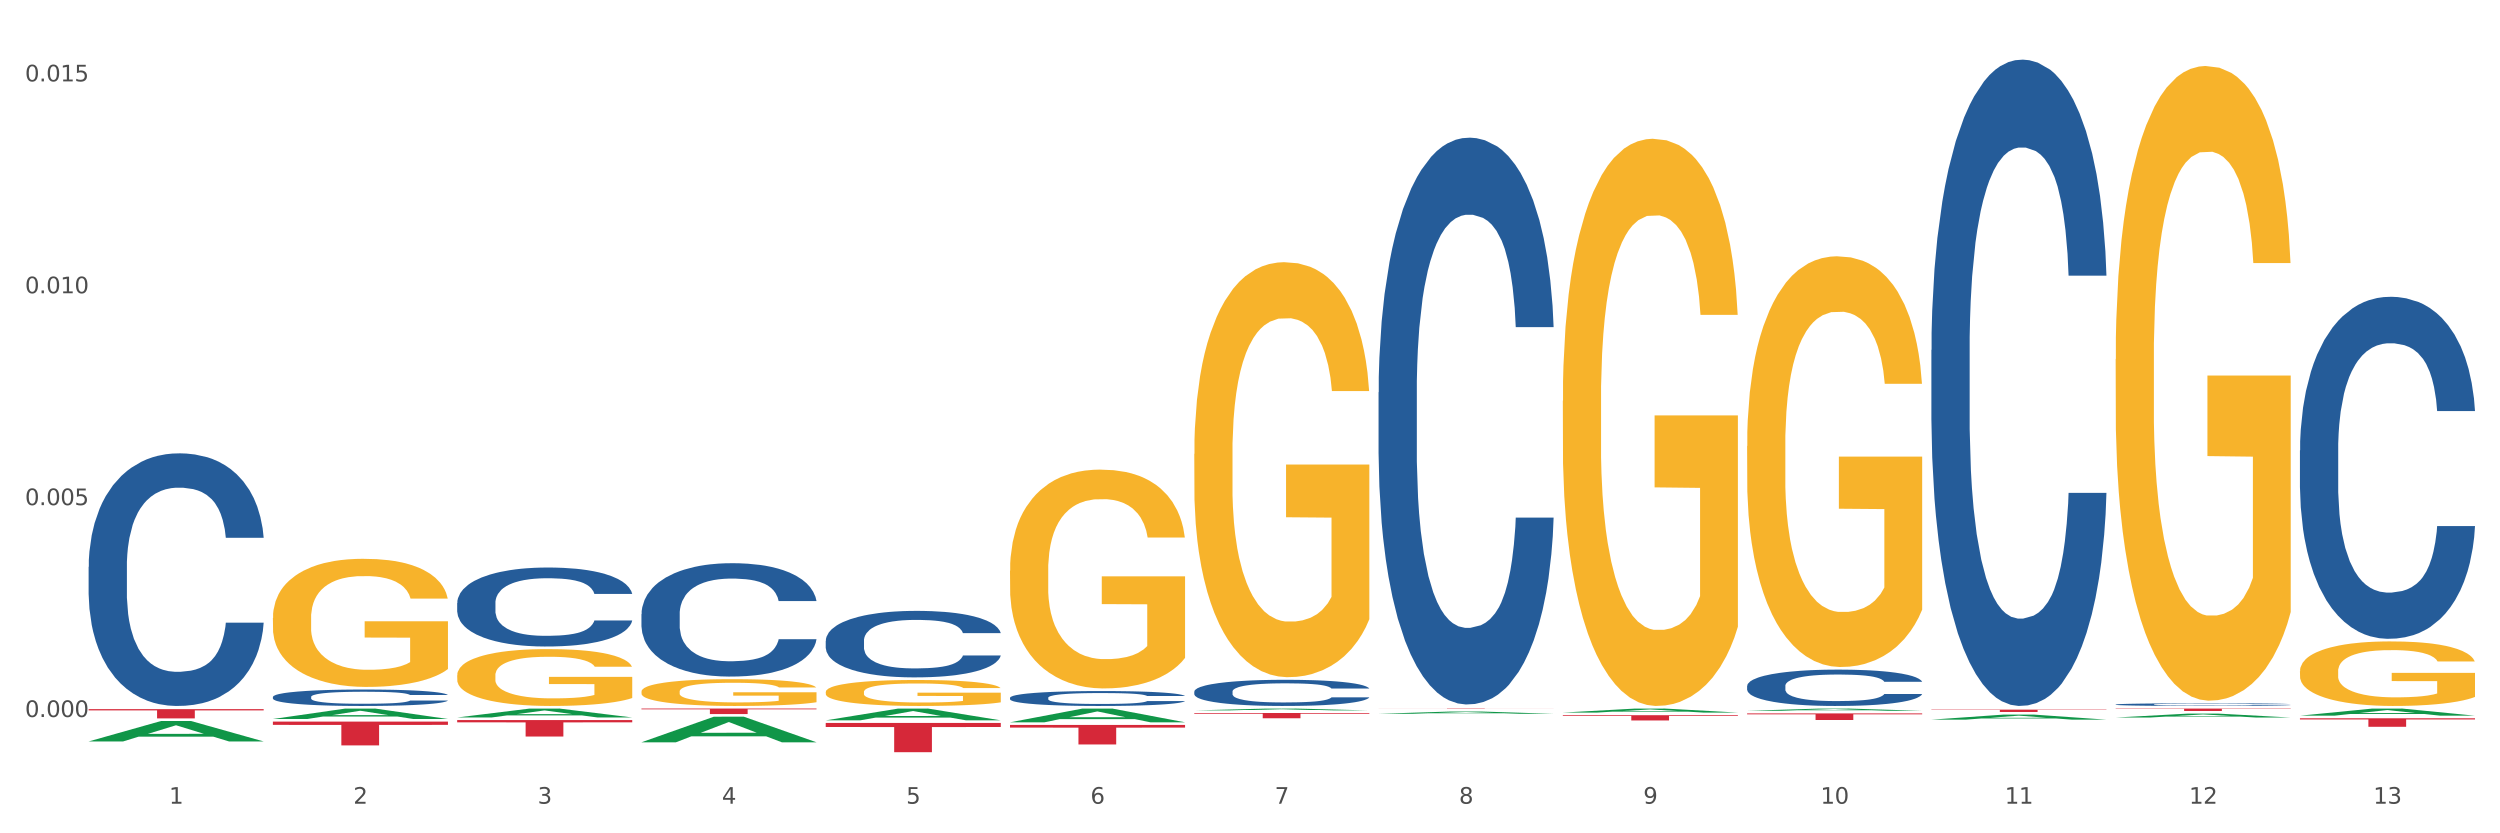 <?xml version="1.0" encoding="utf-8" standalone="no"?>
<!DOCTYPE svg PUBLIC "-//W3C//DTD SVG 1.1//EN"
  "http://www.w3.org/Graphics/SVG/1.1/DTD/svg11.dtd">
<svg xmlns:xlink="http://www.w3.org/1999/xlink" width="1080pt" height="360pt" viewBox="0 0 1080 360" xmlns="http://www.w3.org/2000/svg" version="1.1">
 <rect x="0" y="0" width="1080" height="360" fill="#333333" stroke="none"/>
 <defs>
  <style type="text/css">*{stroke-linejoin: round; stroke-linecap: butt}</style>
 </defs>
 <g id="figure_1">
  <g id="patch_1">
   <path d="M 0 360 
L 1080 360 
L 1080 0 
L 0 0 
z
" style="fill: #ffffff; stroke: #ffffff; stroke-linejoin: miter"/>
  </g>
  <g id="axes_1">
   <g id="matplotlib.axis_1">
    <g id="xtick_1">
     <g id="text_1">
      <!-- 1 -->
      <g style="fill: #4d4d4d" transform="translate(73.043 347.204) scale(0.096 -0.096)">
       <defs>
        <path id="DejaVuSans-31" d="M 794 531 
L 1825 531 
L 1825 4091 
L 703 3866 
L 703 4441 
L 1819 4666 
L 2450 4666 
L 2450 531 
L 3481 531 
L 3481 0 
L 794 0 
L 794 531 
z
" transform="scale(0.016)"/>
       </defs>
       <use xlink:href="#DejaVuSans-31"/>
      </g>
     </g>
    </g>
    <g id="xtick_2">
     <g id="text_2">
      <!-- 2 -->
      <g style="fill: #4d4d4d" transform="translate(152.65 347.204) scale(0.096 -0.096)">
       <defs>
        <path id="DejaVuSans-32" d="M 1228 531 
L 3431 531 
L 3431 0 
L 469 0 
L 469 531 
Q 828 903 1448 1529 
Q 2069 2156 2228 2338 
Q 2531 2678 2651 2914 
Q 2772 3150 2772 3378 
Q 2772 3750 2511 3984 
Q 2250 4219 1831 4219 
Q 1534 4219 1204 4116 
Q 875 4013 500 3803 
L 500 4441 
Q 881 4594 1212 4672 
Q 1544 4750 1819 4750 
Q 2544 4750 2975 4387 
Q 3406 4025 3406 3419 
Q 3406 3131 3298 2873 
Q 3191 2616 2906 2266 
Q 2828 2175 2409 1742 
Q 1991 1309 1228 531 
z
" transform="scale(0.016)"/>
       </defs>
       <use xlink:href="#DejaVuSans-32"/>
      </g>
     </g>
    </g>
    <g id="xtick_3">
     <g id="text_3">
      <!-- 3 -->
      <g style="fill: #4d4d4d" transform="translate(232.258 347.204) scale(0.096 -0.096)">
       <defs>
        <path id="DejaVuSans-33" d="M 2597 2516 
Q 3050 2419 3304 2112 
Q 3559 1806 3559 1356 
Q 3559 666 3084 287 
Q 2609 -91 1734 -91 
Q 1441 -91 1130 -33 
Q 819 25 488 141 
L 488 750 
Q 750 597 1062 519 
Q 1375 441 1716 441 
Q 2309 441 2620 675 
Q 2931 909 2931 1356 
Q 2931 1769 2642 2001 
Q 2353 2234 1838 2234 
L 1294 2234 
L 1294 2753 
L 1863 2753 
Q 2328 2753 2575 2939 
Q 2822 3125 2822 3475 
Q 2822 3834 2567 4026 
Q 2313 4219 1838 4219 
Q 1578 4219 1281 4162 
Q 984 4106 628 3988 
L 628 4550 
Q 988 4650 1302 4700 
Q 1616 4750 1894 4750 
Q 2613 4750 3031 4423 
Q 3450 4097 3450 3541 
Q 3450 3153 3228 2886 
Q 3006 2619 2597 2516 
z
" transform="scale(0.016)"/>
       </defs>
       <use xlink:href="#DejaVuSans-33"/>
      </g>
     </g>
    </g>
    <g id="xtick_4">
     <g id="text_4">
      <!-- 4 -->
      <g style="fill: #4d4d4d" transform="translate(311.865 347.204) scale(0.096 -0.096)">
       <defs>
        <path id="DejaVuSans-34" d="M 2419 4116 
L 825 1625 
L 2419 1625 
L 2419 4116 
z
M 2253 4666 
L 3047 4666 
L 3047 1625 
L 3713 1625 
L 3713 1100 
L 3047 1100 
L 3047 0 
L 2419 0 
L 2419 1100 
L 313 1100 
L 313 1709 
L 2253 4666 
z
" transform="scale(0.016)"/>
       </defs>
       <use xlink:href="#DejaVuSans-34"/>
      </g>
     </g>
    </g>
    <g id="xtick_5">
     <g id="text_5">
      <!-- 5 -->
      <g style="fill: #4d4d4d" transform="translate(391.473 347.204) scale(0.096 -0.096)">
       <defs>
        <path id="DejaVuSans-35" d="M 691 4666 
L 3169 4666 
L 3169 4134 
L 1269 4134 
L 1269 2991 
Q 1406 3038 1543 3061 
Q 1681 3084 1819 3084 
Q 2600 3084 3056 2656 
Q 3513 2228 3513 1497 
Q 3513 744 3044 326 
Q 2575 -91 1722 -91 
Q 1428 -91 1123 -41 
Q 819 9 494 109 
L 494 744 
Q 775 591 1075 516 
Q 1375 441 1709 441 
Q 2250 441 2565 725 
Q 2881 1009 2881 1497 
Q 2881 1984 2565 2268 
Q 2250 2553 1709 2553 
Q 1456 2553 1204 2497 
Q 953 2441 691 2322 
L 691 4666 
z
" transform="scale(0.016)"/>
       </defs>
       <use xlink:href="#DejaVuSans-35"/>
      </g>
     </g>
    </g>
    <g id="xtick_6">
     <g id="text_6">
      <!-- 6 -->
      <g style="fill: #4d4d4d" transform="translate(471.08 347.204) scale(0.096 -0.096)">
       <defs>
        <path id="DejaVuSans-36" d="M 2113 2584 
Q 1688 2584 1439 2293 
Q 1191 2003 1191 1497 
Q 1191 994 1439 701 
Q 1688 409 2113 409 
Q 2538 409 2786 701 
Q 3034 994 3034 1497 
Q 3034 2003 2786 2293 
Q 2538 2584 2113 2584 
z
M 3366 4563 
L 3366 3988 
Q 3128 4100 2886 4159 
Q 2644 4219 2406 4219 
Q 1781 4219 1451 3797 
Q 1122 3375 1075 2522 
Q 1259 2794 1537 2939 
Q 1816 3084 2150 3084 
Q 2853 3084 3261 2657 
Q 3669 2231 3669 1497 
Q 3669 778 3244 343 
Q 2819 -91 2113 -91 
Q 1303 -91 875 529 
Q 447 1150 447 2328 
Q 447 3434 972 4092 
Q 1497 4750 2381 4750 
Q 2619 4750 2861 4703 
Q 3103 4656 3366 4563 
z
" transform="scale(0.016)"/>
       </defs>
       <use xlink:href="#DejaVuSans-36"/>
      </g>
     </g>
    </g>
    <g id="xtick_7">
     <g id="text_7">
      <!-- 7 -->
      <g style="fill: #4d4d4d" transform="translate(550.688 347.204) scale(0.096 -0.096)">
       <defs>
        <path id="DejaVuSans-37" d="M 525 4666 
L 3525 4666 
L 3525 4397 
L 1831 0 
L 1172 0 
L 2766 4134 
L 525 4134 
L 525 4666 
z
" transform="scale(0.016)"/>
       </defs>
       <use xlink:href="#DejaVuSans-37"/>
      </g>
     </g>
    </g>
    <g id="xtick_8">
     <g id="text_8">
      <!-- 8 -->
      <g style="fill: #4d4d4d" transform="translate(630.295 347.204) scale(0.096 -0.096)">
       <defs>
        <path id="DejaVuSans-38" d="M 2034 2216 
Q 1584 2216 1326 1975 
Q 1069 1734 1069 1313 
Q 1069 891 1326 650 
Q 1584 409 2034 409 
Q 2484 409 2743 651 
Q 3003 894 3003 1313 
Q 3003 1734 2745 1975 
Q 2488 2216 2034 2216 
z
M 1403 2484 
Q 997 2584 770 2862 
Q 544 3141 544 3541 
Q 544 4100 942 4425 
Q 1341 4750 2034 4750 
Q 2731 4750 3128 4425 
Q 3525 4100 3525 3541 
Q 3525 3141 3298 2862 
Q 3072 2584 2669 2484 
Q 3125 2378 3379 2068 
Q 3634 1759 3634 1313 
Q 3634 634 3220 271 
Q 2806 -91 2034 -91 
Q 1263 -91 848 271 
Q 434 634 434 1313 
Q 434 1759 690 2068 
Q 947 2378 1403 2484 
z
M 1172 3481 
Q 1172 3119 1398 2916 
Q 1625 2713 2034 2713 
Q 2441 2713 2670 2916 
Q 2900 3119 2900 3481 
Q 2900 3844 2670 4047 
Q 2441 4250 2034 4250 
Q 1625 4250 1398 4047 
Q 1172 3844 1172 3481 
z
" transform="scale(0.016)"/>
       </defs>
       <use xlink:href="#DejaVuSans-38"/>
      </g>
     </g>
    </g>
    <g id="xtick_9">
     <g id="text_9">
      <!-- 9 -->
      <g style="fill: #4d4d4d" transform="translate(709.902 347.204) scale(0.096 -0.096)">
       <defs>
        <path id="DejaVuSans-39" d="M 703 97 
L 703 672 
Q 941 559 1184 500 
Q 1428 441 1663 441 
Q 2288 441 2617 861 
Q 2947 1281 2994 2138 
Q 2813 1869 2534 1725 
Q 2256 1581 1919 1581 
Q 1219 1581 811 2004 
Q 403 2428 403 3163 
Q 403 3881 828 4315 
Q 1253 4750 1959 4750 
Q 2769 4750 3195 4129 
Q 3622 3509 3622 2328 
Q 3622 1225 3098 567 
Q 2575 -91 1691 -91 
Q 1453 -91 1209 -44 
Q 966 3 703 97 
z
M 1959 2075 
Q 2384 2075 2632 2365 
Q 2881 2656 2881 3163 
Q 2881 3666 2632 3958 
Q 2384 4250 1959 4250 
Q 1534 4250 1286 3958 
Q 1038 3666 1038 3163 
Q 1038 2656 1286 2365 
Q 1534 2075 1959 2075 
z
" transform="scale(0.016)"/>
       </defs>
       <use xlink:href="#DejaVuSans-39"/>
      </g>
     </g>
    </g>
    <g id="xtick_10">
     <g id="text_10">
      <!-- 10 -->
      <g style="fill: #4d4d4d" transform="translate(786.456 347.204) scale(0.096 -0.096)">
       <defs>
        <path id="DejaVuSans-30" d="M 2034 4250 
Q 1547 4250 1301 3770 
Q 1056 3291 1056 2328 
Q 1056 1369 1301 889 
Q 1547 409 2034 409 
Q 2525 409 2770 889 
Q 3016 1369 3016 2328 
Q 3016 3291 2770 3770 
Q 2525 4250 2034 4250 
z
M 2034 4750 
Q 2819 4750 3233 4129 
Q 3647 3509 3647 2328 
Q 3647 1150 3233 529 
Q 2819 -91 2034 -91 
Q 1250 -91 836 529 
Q 422 1150 422 2328 
Q 422 3509 836 4129 
Q 1250 4750 2034 4750 
z
" transform="scale(0.016)"/>
       </defs>
       <use xlink:href="#DejaVuSans-31"/>
       <use xlink:href="#DejaVuSans-30" transform="translate(63.623 0)"/>
      </g>
     </g>
    </g>
    <g id="xtick_11">
     <g id="text_11">
      <!-- 11 -->
      <g style="fill: #4d4d4d" transform="translate(866.063 347.204) scale(0.096 -0.096)">
       <use xlink:href="#DejaVuSans-31"/>
       <use xlink:href="#DejaVuSans-31" transform="translate(63.623 0)"/>
      </g>
     </g>
    </g>
    <g id="xtick_12">
     <g id="text_12">
      <!-- 12 -->
      <g style="fill: #4d4d4d" transform="translate(945.671 347.204) scale(0.096 -0.096)">
       <use xlink:href="#DejaVuSans-31"/>
       <use xlink:href="#DejaVuSans-32" transform="translate(63.623 0)"/>
      </g>
     </g>
    </g>
    <g id="xtick_13">
     <g id="text_13">
      <!-- 13 -->
      <g style="fill: #4d4d4d" transform="translate(1025.278 347.204) scale(0.096 -0.096)">
       <use xlink:href="#DejaVuSans-31"/>
       <use xlink:href="#DejaVuSans-33" transform="translate(63.623 0)"/>
      </g>
     </g>
    </g>
    <g id="xtick_14"/>
    <g id="xtick_15"/>
    <g id="xtick_16"/>
    <g id="xtick_17"/>
    <g id="xtick_18"/>
    <g id="xtick_19"/>
    <g id="xtick_20"/>
    <g id="xtick_21"/>
    <g id="xtick_22"/>
    <g id="xtick_23"/>
    <g id="xtick_24"/>
    <g id="xtick_25"/>
   </g>
   <g id="matplotlib.axis_2">
    <g id="ytick_1">
     <g id="text_14">
      <!-- 0.000 -->
      <g style="fill: #4d4d4d" transform="translate(10.8 309.748) scale(0.096 -0.096)">
       <defs>
        <path id="DejaVuSans-2e" d="M 684 794 
L 1344 794 
L 1344 0 
L 684 0 
L 684 794 
z
" transform="scale(0.016)"/>
       </defs>
       <use xlink:href="#DejaVuSans-30"/>
       <use xlink:href="#DejaVuSans-2e" transform="translate(63.623 0)"/>
       <use xlink:href="#DejaVuSans-30" transform="translate(95.41 0)"/>
       <use xlink:href="#DejaVuSans-30" transform="translate(159.033 0)"/>
       <use xlink:href="#DejaVuSans-30" transform="translate(222.656 0)"/>
      </g>
     </g>
    </g>
    <g id="ytick_2">
     <g id="text_15">
      <!-- 0.005 -->
      <g style="fill: #4d4d4d" transform="translate(10.8 218.22) scale(0.096 -0.096)">
       <use xlink:href="#DejaVuSans-30"/>
       <use xlink:href="#DejaVuSans-2e" transform="translate(63.623 0)"/>
       <use xlink:href="#DejaVuSans-30" transform="translate(95.41 0)"/>
       <use xlink:href="#DejaVuSans-30" transform="translate(159.033 0)"/>
       <use xlink:href="#DejaVuSans-35" transform="translate(222.656 0)"/>
      </g>
     </g>
    </g>
    <g id="ytick_3">
     <g id="text_16">
      <!-- 0.010 -->
      <g style="fill: #4d4d4d" transform="translate(10.8 126.692) scale(0.096 -0.096)">
       <use xlink:href="#DejaVuSans-30"/>
       <use xlink:href="#DejaVuSans-2e" transform="translate(63.623 0)"/>
       <use xlink:href="#DejaVuSans-30" transform="translate(95.41 0)"/>
       <use xlink:href="#DejaVuSans-31" transform="translate(159.033 0)"/>
       <use xlink:href="#DejaVuSans-30" transform="translate(222.656 0)"/>
      </g>
     </g>
    </g>
    <g id="ytick_4">
     <g id="text_17">
      <!-- 0.015 -->
      <g style="fill: #4d4d4d" transform="translate(10.8 35.164) scale(0.096 -0.096)">
       <use xlink:href="#DejaVuSans-30"/>
       <use xlink:href="#DejaVuSans-2e" transform="translate(63.623 0)"/>
       <use xlink:href="#DejaVuSans-30" transform="translate(95.41 0)"/>
       <use xlink:href="#DejaVuSans-31" transform="translate(159.033 0)"/>
       <use xlink:href="#DejaVuSans-35" transform="translate(222.656 0)"/>
      </g>
     </g>
    </g>
    <g id="ytick_5"/>
    <g id="ytick_6"/>
    <g id="ytick_7"/>
   </g>
   <g id="PolyCollection_1">
    <path d="M 38.283 320.293 
L 38.361 320.285 
L 69.547 311.476 
L 82.49 311.468 
L 113.91 320.31 
L 98.941 320.31 
L 92.158 318.251 
L 59.958 318.251 
L 59.724 318.284 
L 53.175 320.31 
L 38.283 320.31 
L 38.283 320.293 
L 64.012 317.022 
L 88.103 317.014 
L 76.175 313.352 
L 76.019 313.336 
L 75.863 313.361 
L 63.934 317.014 
L 64.012 317.022 
L 38.283 320.293 
z
" clip-path="url(#pde25e7599e)" style="fill: #109648"/>
    <path d="M 993.573 310.298 
L 1069.2 310.298 
L 1069.2 310.81 
L 1039.451 310.814 
L 1039.451 313.984 
L 1023.143 313.984 
L 1023.143 310.814 
L 993.573 310.81 
L 993.573 310.302 
L 993.573 310.298 
z
" clip-path="url(#pde25e7599e)" style="fill: #d62839"/>
    <path d="M 913.965 306.101 
L 989.593 306.101 
L 989.593 306.247 
L 959.843 306.248 
L 959.843 307.149 
L 943.535 307.149 
L 943.535 306.248 
L 913.965 306.247 
L 913.965 306.102 
L 913.965 306.101 
z
" clip-path="url(#pde25e7599e)" style="fill: #d62839"/>
    <path d="M 834.358 306.553 
L 909.985 306.553 
L 909.985 306.696 
L 880.236 306.697 
L 880.236 307.577 
L 863.928 307.577 
L 863.928 306.697 
L 834.358 306.696 
L 834.358 306.554 
L 834.358 306.553 
z
" clip-path="url(#pde25e7599e)" style="fill: #d62839"/>
    <path d="M 754.75 308.185 
L 830.378 308.185 
L 830.378 308.581 
L 800.628 308.584 
L 800.628 311.034 
L 784.32 311.034 
L 784.32 308.584 
L 754.75 308.581 
L 754.75 308.188 
L 754.75 308.185 
z
" clip-path="url(#pde25e7599e)" style="fill: #d62839"/>
    <path d="M 675.143 308.955 
L 750.77 308.955 
L 750.77 309.273 
L 721.021 309.275 
L 721.021 311.247 
L 704.713 311.247 
L 704.713 309.275 
L 675.143 309.273 
L 675.143 308.957 
L 675.143 308.955 
z
" clip-path="url(#pde25e7599e)" style="fill: #d62839"/>
    <path d="M 595.535 306.101 
L 671.163 306.101 
L 671.163 306.122 
L 641.413 306.122 
L 641.413 306.25 
L 625.105 306.25 
L 625.105 306.122 
L 595.535 306.122 
L 595.535 306.101 
L 595.535 306.101 
z
" clip-path="url(#pde25e7599e)" style="fill: #d62839"/>
    <path d="M 515.928 308.025 
L 591.555 308.025 
L 591.555 308.339 
L 561.806 308.341 
L 561.806 310.281 
L 545.498 310.281 
L 545.498 308.341 
L 515.928 308.339 
L 515.928 308.027 
L 515.928 308.025 
z
" clip-path="url(#pde25e7599e)" style="fill: #d62839"/>
    <path d="M 436.32 313.159 
L 511.948 313.159 
L 511.948 314.333 
L 482.199 314.341 
L 482.199 321.602 
L 465.89 321.602 
L 465.89 314.341 
L 436.32 314.333 
L 436.32 313.167 
L 436.32 313.159 
z
" clip-path="url(#pde25e7599e)" style="fill: #d62839"/>
    <path d="M 356.713 312.316 
L 432.34 312.316 
L 432.34 314.072 
L 402.591 314.084 
L 402.591 324.95 
L 386.283 324.95 
L 386.283 314.084 
L 356.713 314.072 
L 356.713 312.328 
L 356.713 312.316 
z
" clip-path="url(#pde25e7599e)" style="fill: #d62839"/>
    <path d="M 277.105 306.101 
L 352.733 306.101 
L 352.733 306.432 
L 322.984 306.435 
L 322.984 308.485 
L 306.675 308.485 
L 306.675 306.435 
L 277.105 306.432 
L 277.105 306.103 
L 277.105 306.101 
z
" clip-path="url(#pde25e7599e)" style="fill: #d62839"/>
    <path d="M 197.498 311.071 
L 273.125 311.071 
L 273.125 312.057 
L 243.376 312.064 
L 243.376 318.169 
L 227.068 318.169 
L 227.068 312.064 
L 197.498 312.057 
L 197.498 311.077 
L 197.498 311.071 
z
" clip-path="url(#pde25e7599e)" style="fill: #d62839"/>
    <path d="M 993.573 194.598 
L 993.662 194.463 
L 993.662 190.685 
L 993.93 185.557 
L 994.914 176.111 
L 996.165 168.959 
L 998.311 160.592 
L 999.473 157.084 
L 1000.993 153.17 
L 1004.121 146.828 
L 1007.697 141.43 
L 1010.2 138.461 
L 1012.077 136.572 
L 1016.279 133.199 
L 1018.693 131.714 
L 1021.196 130.5 
L 1023.341 129.69 
L 1026.917 128.745 
L 1029.777 128.341 
L 1033.085 128.206 
L 1035.856 128.341 
L 1039.521 128.88 
L 1044.885 130.5 
L 1046.941 131.444 
L 1049.712 133.064 
L 1052.573 135.223 
L 1054.897 137.382 
L 1057.579 140.486 
L 1060.35 144.534 
L 1063.032 149.662 
L 1064.909 154.385 
L 1066.429 159.378 
L 1067.77 165.45 
L 1068.753 172.063 
L 1069.2 177.595 
L 1052.841 177.595 
L 1052.394 172.602 
L 1051.5 167.205 
L 1050.606 163.561 
L 1049.623 160.592 
L 1048.103 157.219 
L 1046.762 155.06 
L 1044.527 152.496 
L 1042.471 150.876 
L 1040.773 149.932 
L 1038.717 149.122 
L 1034.336 148.312 
L 1031.208 148.312 
L 1029.241 148.582 
L 1026.827 149.257 
L 1024.771 150.202 
L 1022.358 151.821 
L 1020.48 153.575 
L 1018.603 155.869 
L 1017.53 157.489 
L 1015.921 160.457 
L 1014.849 162.886 
L 1013.418 167.07 
L 1012.614 170.038 
L 1011.183 177.73 
L 1010.558 183.398 
L 1010.29 187.311 
L 1010.111 191.63 
L 1010.111 212.681 
L 1010.647 222.127 
L 1011.094 226.175 
L 1011.809 230.763 
L 1013.15 236.701 
L 1015.117 242.504 
L 1017.173 246.687 
L 1018.871 249.251 
L 1020.48 251.14 
L 1022.089 252.624 
L 1024.056 253.974 
L 1025.665 254.784 
L 1028.079 255.593 
L 1030.939 255.998 
L 1033.174 255.998 
L 1037.733 255.323 
L 1039.789 254.649 
L 1041.756 253.704 
L 1043.902 252.22 
L 1045.6 250.6 
L 1046.583 249.386 
L 1048.192 246.822 
L 1049.444 244.123 
L 1050.517 241.019 
L 1051.232 238.32 
L 1052.036 234.272 
L 1052.662 229.684 
L 1052.841 227.255 
L 1069.2 227.255 
L 1068.842 232.113 
L 1068.217 236.836 
L 1066.965 243.178 
L 1065.982 246.822 
L 1064.462 251.275 
L 1062.853 255.053 
L 1060.618 259.237 
L 1058.562 262.34 
L 1056.417 265.039 
L 1054.092 267.468 
L 1049.891 270.842 
L 1048.371 271.787 
L 1045.153 273.406 
L 1042.65 274.35 
L 1038.985 275.295 
L 1035.23 275.835 
L 1031.297 275.97 
L 1027.811 275.7 
L 1023.967 274.89 
L 1021.553 274.081 
L 1018.871 272.866 
L 1015.743 270.977 
L 1012.793 268.683 
L 1010.021 265.984 
L 1007.429 262.88 
L 1005.015 259.372 
L 1001.887 253.569 
L 999.562 247.901 
L 997.864 242.639 
L 996.702 238.185 
L 995.54 232.518 
L 994.914 228.604 
L 993.93 219.158 
L 993.573 210.387 
L 993.573 194.598 
z
" clip-path="url(#pde25e7599e)" style="fill: #255c99"/>
    <path d="M 913.965 304.342 
L 914.055 304.341 
L 914.055 304.312 
L 914.323 304.271 
L 915.306 304.197 
L 916.558 304.141 
L 918.703 304.076 
L 919.865 304.048 
L 921.385 304.018 
L 924.514 303.968 
L 928.09 303.926 
L 930.593 303.903 
L 932.47 303.888 
L 936.671 303.861 
L 939.085 303.85 
L 941.588 303.84 
L 943.734 303.834 
L 947.309 303.826 
L 950.17 303.823 
L 953.477 303.822 
L 956.249 303.823 
L 959.914 303.827 
L 965.277 303.84 
L 967.333 303.848 
L 970.105 303.86 
L 972.965 303.877 
L 975.29 303.894 
L 977.971 303.918 
L 980.743 303.95 
L 983.424 303.99 
L 985.302 304.027 
L 986.821 304.066 
L 988.162 304.114 
L 989.146 304.166 
L 989.593 304.209 
L 973.233 304.209 
L 972.786 304.17 
L 971.893 304.128 
L 970.999 304.099 
L 970.015 304.076 
L 968.496 304.049 
L 967.155 304.033 
L 964.92 304.012 
L 962.864 304 
L 961.165 303.992 
L 959.109 303.986 
L 954.729 303.98 
L 951.6 303.98 
L 949.634 303.982 
L 947.22 303.987 
L 945.164 303.995 
L 942.75 304.007 
L 940.873 304.021 
L 938.996 304.039 
L 937.923 304.052 
L 936.314 304.075 
L 935.241 304.094 
L 933.811 304.127 
L 933.006 304.15 
L 931.576 304.21 
L 930.95 304.255 
L 930.682 304.285 
L 930.503 304.319 
L 930.503 304.484 
L 931.04 304.558 
L 931.487 304.59 
L 932.202 304.626 
L 933.543 304.672 
L 935.509 304.718 
L 937.565 304.75 
L 939.264 304.77 
L 940.873 304.785 
L 942.482 304.797 
L 944.449 304.807 
L 946.058 304.814 
L 948.471 304.82 
L 951.332 304.823 
L 953.567 304.823 
L 958.126 304.818 
L 960.182 304.813 
L 962.149 304.805 
L 964.294 304.794 
L 965.993 304.781 
L 966.976 304.772 
L 968.585 304.751 
L 969.836 304.73 
L 970.909 304.706 
L 971.624 304.685 
L 972.429 304.653 
L 973.055 304.617 
L 973.233 304.598 
L 989.593 304.598 
L 989.235 304.636 
L 988.609 304.673 
L 987.358 304.723 
L 986.374 304.751 
L 984.855 304.786 
L 983.246 304.816 
L 981.011 304.849 
L 978.955 304.873 
L 976.809 304.894 
L 974.485 304.913 
L 970.283 304.94 
L 968.764 304.947 
L 965.546 304.96 
L 963.043 304.967 
L 959.377 304.975 
L 955.623 304.979 
L 951.69 304.98 
L 948.203 304.978 
L 944.359 304.971 
L 941.946 304.965 
L 939.264 304.955 
L 936.135 304.941 
L 933.185 304.923 
L 930.414 304.902 
L 927.821 304.877 
L 925.408 304.85 
L 922.279 304.804 
L 919.955 304.76 
L 918.256 304.719 
L 917.094 304.684 
L 915.932 304.639 
L 915.306 304.609 
L 914.323 304.535 
L 913.965 304.466 
L 913.965 304.342 
z
" clip-path="url(#pde25e7599e)" style="fill: #255c99"/>
    <path d="M 834.358 151.217 
L 834.447 150.962 
L 834.447 143.823 
L 834.715 134.133 
L 835.699 116.283 
L 836.95 102.768 
L 839.096 86.958 
L 840.258 80.329 
L 841.778 72.934 
L 844.906 60.949 
L 848.482 50.749 
L 850.985 45.139 
L 852.862 41.569 
L 857.064 35.194 
L 859.478 32.389 
L 861.981 30.094 
L 864.126 28.564 
L 867.702 26.779 
L 870.562 26.014 
L 873.87 25.759 
L 876.641 26.014 
L 880.306 27.034 
L 885.67 30.094 
L 887.726 31.879 
L 890.497 34.939 
L 893.358 39.019 
L 895.682 43.099 
L 898.364 48.964 
L 901.135 56.614 
L 903.817 66.304 
L 905.694 75.229 
L 907.214 84.664 
L 908.555 96.138 
L 909.538 108.633 
L 909.985 119.088 
L 893.626 119.088 
L 893.179 109.653 
L 892.285 99.453 
L 891.391 92.568 
L 890.408 86.958 
L 888.888 80.584 
L 887.547 76.504 
L 885.312 71.659 
L 883.256 68.599 
L 881.558 66.814 
L 879.502 65.284 
L 875.121 63.754 
L 871.993 63.754 
L 870.026 64.264 
L 867.612 65.539 
L 865.556 67.324 
L 863.143 70.384 
L 861.265 73.699 
L 859.388 78.034 
L 858.315 81.094 
L 856.706 86.703 
L 855.634 91.293 
L 854.203 99.198 
L 853.399 104.808 
L 851.968 119.343 
L 851.343 130.053 
L 851.075 137.448 
L 850.896 145.607 
L 850.896 185.387 
L 851.432 203.237 
L 851.879 210.886 
L 852.594 219.556 
L 853.935 230.776 
L 855.902 241.741 
L 857.958 249.646 
L 859.656 254.491 
L 861.265 258.061 
L 862.875 260.866 
L 864.841 263.415 
L 866.45 264.945 
L 868.864 266.475 
L 871.724 267.24 
L 873.959 267.24 
L 878.518 265.965 
L 880.574 264.69 
L 882.541 262.906 
L 884.687 260.101 
L 886.385 257.041 
L 887.368 254.746 
L 888.977 249.901 
L 890.229 244.801 
L 891.302 238.936 
L 892.017 233.836 
L 892.821 226.186 
L 893.447 217.516 
L 893.626 212.926 
L 909.985 212.926 
L 909.627 222.106 
L 909.002 231.031 
L 907.75 243.016 
L 906.767 249.901 
L 905.247 258.316 
L 903.638 265.455 
L 901.403 273.36 
L 899.347 279.225 
L 897.202 284.325 
L 894.877 288.915 
L 890.676 295.29 
L 889.156 297.075 
L 885.938 300.135 
L 883.435 301.92 
L 879.77 303.705 
L 876.015 304.725 
L 872.082 304.98 
L 868.596 304.47 
L 864.752 302.94 
L 862.338 301.41 
L 859.656 299.115 
L 856.528 295.545 
L 853.578 291.21 
L 850.806 286.11 
L 848.214 280.245 
L 845.8 273.615 
L 842.672 262.651 
L 840.347 251.941 
L 838.649 241.996 
L 837.487 233.581 
L 836.325 222.871 
L 835.699 215.476 
L 834.715 197.627 
L 834.358 181.052 
L 834.358 151.217 
z
" clip-path="url(#pde25e7599e)" style="fill: #255c99"/>
    <path d="M 754.75 296.331 
L 754.84 296.316 
L 754.84 295.915 
L 755.108 295.37 
L 756.091 294.366 
L 757.343 293.606 
L 759.488 292.716 
L 760.65 292.343 
L 762.17 291.927 
L 765.299 291.253 
L 768.875 290.68 
L 771.378 290.364 
L 773.255 290.163 
L 777.456 289.805 
L 779.87 289.647 
L 782.373 289.518 
L 784.519 289.432 
L 788.094 289.331 
L 790.955 289.288 
L 794.262 289.274 
L 797.034 289.288 
L 800.699 289.346 
L 806.062 289.518 
L 808.118 289.618 
L 810.89 289.79 
L 813.75 290.02 
L 816.075 290.249 
L 818.756 290.579 
L 821.528 291.009 
L 824.209 291.554 
L 826.087 292.056 
L 827.606 292.587 
L 828.947 293.233 
L 829.931 293.935 
L 830.378 294.524 
L 814.018 294.524 
L 813.572 293.993 
L 812.678 293.419 
L 811.784 293.032 
L 810.8 292.716 
L 809.281 292.358 
L 807.94 292.128 
L 805.705 291.856 
L 803.649 291.684 
L 801.95 291.583 
L 799.894 291.497 
L 795.514 291.411 
L 792.385 291.411 
L 790.419 291.44 
L 788.005 291.511 
L 785.949 291.612 
L 783.535 291.784 
L 781.658 291.97 
L 779.781 292.214 
L 778.708 292.386 
L 777.099 292.702 
L 776.026 292.96 
L 774.596 293.405 
L 773.791 293.72 
L 772.361 294.538 
L 771.735 295.14 
L 771.467 295.556 
L 771.288 296.015 
L 771.288 298.253 
L 771.825 299.257 
L 772.272 299.687 
L 772.987 300.175 
L 774.328 300.806 
L 776.294 301.423 
L 778.35 301.867 
L 780.049 302.14 
L 781.658 302.341 
L 783.267 302.498 
L 785.234 302.642 
L 786.843 302.728 
L 789.256 302.814 
L 792.117 302.857 
L 794.352 302.857 
L 798.911 302.785 
L 800.967 302.714 
L 802.934 302.613 
L 805.079 302.455 
L 806.778 302.283 
L 807.761 302.154 
L 809.37 301.882 
L 810.622 301.595 
L 811.694 301.265 
L 812.409 300.978 
L 813.214 300.548 
L 813.84 300.06 
L 814.018 299.802 
L 830.378 299.802 
L 830.02 300.318 
L 829.394 300.82 
L 828.143 301.494 
L 827.159 301.882 
L 825.64 302.355 
L 824.031 302.757 
L 821.796 303.201 
L 819.74 303.531 
L 817.594 303.818 
L 815.27 304.076 
L 811.068 304.435 
L 809.549 304.535 
L 806.331 304.707 
L 803.828 304.808 
L 800.162 304.908 
L 796.408 304.965 
L 792.475 304.98 
L 788.988 304.951 
L 785.144 304.865 
L 782.731 304.779 
L 780.049 304.65 
L 776.92 304.449 
L 773.97 304.205 
L 771.199 303.918 
L 768.606 303.588 
L 766.193 303.216 
L 763.064 302.599 
L 760.74 301.996 
L 759.041 301.437 
L 757.879 300.964 
L 756.717 300.361 
L 756.091 299.945 
L 755.108 298.941 
L 754.75 298.009 
L 754.75 296.331 
z
" clip-path="url(#pde25e7599e)" style="fill: #255c99"/>
    <path d="M 595.535 169.49 
L 595.625 169.267 
L 595.625 163.005 
L 595.893 154.508 
L 596.876 138.854 
L 598.128 127.002 
L 600.273 113.138 
L 601.435 107.323 
L 602.955 100.838 
L 606.084 90.328 
L 609.66 81.383 
L 612.163 76.464 
L 614.04 73.333 
L 618.241 67.742 
L 620.655 65.283 
L 623.158 63.27 
L 625.304 61.928 
L 628.879 60.363 
L 631.74 59.692 
L 635.047 59.468 
L 637.819 59.692 
L 641.484 60.586 
L 646.847 63.27 
L 648.904 64.835 
L 651.675 67.519 
L 654.535 71.097 
L 656.86 74.675 
L 659.541 79.818 
L 662.313 86.527 
L 664.994 95.024 
L 666.872 102.851 
L 668.391 111.125 
L 669.732 121.188 
L 670.716 132.145 
L 671.163 141.314 
L 654.803 141.314 
L 654.357 133.04 
L 653.463 124.095 
L 652.569 118.057 
L 651.585 113.138 
L 650.066 107.547 
L 648.725 103.969 
L 646.49 99.72 
L 644.434 97.037 
L 642.735 95.471 
L 640.679 94.13 
L 636.299 92.788 
L 633.17 92.788 
L 631.204 93.235 
L 628.79 94.353 
L 626.734 95.919 
L 624.32 98.602 
L 622.443 101.509 
L 620.566 105.311 
L 619.493 107.994 
L 617.884 112.914 
L 616.811 116.939 
L 615.381 123.871 
L 614.576 128.791 
L 613.146 141.538 
L 612.52 150.93 
L 612.252 157.415 
L 612.073 164.571 
L 612.073 199.456 
L 612.61 215.109 
L 613.057 221.818 
L 613.772 229.421 
L 615.113 239.26 
L 617.079 248.876 
L 619.135 255.808 
L 620.834 260.057 
L 622.443 263.188 
L 624.052 265.648 
L 626.019 267.884 
L 627.628 269.226 
L 630.041 270.567 
L 632.902 271.238 
L 635.137 271.238 
L 639.696 270.12 
L 641.752 269.002 
L 643.719 267.437 
L 645.864 264.977 
L 647.563 262.293 
L 648.546 260.281 
L 650.155 256.032 
L 651.407 251.559 
L 652.479 246.416 
L 653.194 241.944 
L 653.999 235.235 
L 654.625 227.632 
L 654.803 223.607 
L 671.163 223.607 
L 670.805 231.657 
L 670.179 239.484 
L 668.928 249.994 
L 667.944 256.032 
L 666.425 263.411 
L 664.816 269.673 
L 662.581 276.605 
L 660.525 281.748 
L 658.379 286.221 
L 656.055 290.246 
L 651.853 295.837 
L 650.334 297.402 
L 647.116 300.085 
L 644.613 301.651 
L 640.947 303.216 
L 637.193 304.111 
L 633.26 304.334 
L 629.773 303.887 
L 625.929 302.545 
L 623.516 301.204 
L 620.834 299.191 
L 617.705 296.06 
L 614.755 292.259 
L 611.984 287.786 
L 609.391 282.643 
L 606.978 276.829 
L 603.849 267.213 
L 601.525 257.821 
L 599.826 249.1 
L 598.664 241.72 
L 597.502 232.328 
L 596.876 225.843 
L 595.893 210.189 
L 595.535 195.654 
L 595.535 169.49 
z
" clip-path="url(#pde25e7599e)" style="fill: #255c99"/>
    <path d="M 515.928 298.752 
L 516.017 298.741 
L 516.017 298.452 
L 516.286 298.06 
L 517.269 297.337 
L 518.52 296.789 
L 520.666 296.149 
L 521.828 295.88 
L 523.348 295.581 
L 526.476 295.095 
L 530.052 294.682 
L 532.555 294.455 
L 534.432 294.31 
L 538.634 294.052 
L 541.048 293.938 
L 543.551 293.845 
L 545.696 293.783 
L 549.272 293.711 
L 552.132 293.68 
L 555.44 293.67 
L 558.211 293.68 
L 561.876 293.721 
L 567.24 293.845 
L 569.296 293.918 
L 572.067 294.042 
L 574.928 294.207 
L 577.252 294.372 
L 579.934 294.61 
L 582.705 294.92 
L 585.387 295.312 
L 587.264 295.674 
L 588.784 296.056 
L 590.125 296.521 
L 591.108 297.027 
L 591.555 297.45 
L 575.196 297.45 
L 574.749 297.068 
L 573.855 296.655 
L 572.961 296.376 
L 571.978 296.149 
L 570.458 295.891 
L 569.117 295.725 
L 566.882 295.529 
L 564.826 295.405 
L 563.128 295.333 
L 561.072 295.271 
L 556.691 295.209 
L 553.563 295.209 
L 551.596 295.229 
L 549.182 295.281 
L 547.126 295.353 
L 544.713 295.477 
L 542.835 295.612 
L 540.958 295.787 
L 539.885 295.911 
L 538.276 296.138 
L 537.204 296.324 
L 535.773 296.645 
L 534.969 296.872 
L 533.539 297.46 
L 532.913 297.894 
L 532.645 298.194 
L 532.466 298.524 
L 532.466 300.136 
L 533.002 300.859 
L 533.449 301.168 
L 534.164 301.52 
L 535.505 301.974 
L 537.472 302.418 
L 539.528 302.738 
L 541.226 302.935 
L 542.835 303.079 
L 544.445 303.193 
L 546.411 303.296 
L 548.02 303.358 
L 550.434 303.42 
L 553.295 303.451 
L 555.529 303.451 
L 560.088 303.399 
L 562.145 303.348 
L 564.111 303.276 
L 566.257 303.162 
L 567.955 303.038 
L 568.938 302.945 
L 570.548 302.749 
L 571.799 302.542 
L 572.872 302.305 
L 573.587 302.098 
L 574.391 301.788 
L 575.017 301.437 
L 575.196 301.251 
L 591.555 301.251 
L 591.197 301.623 
L 590.572 301.984 
L 589.32 302.47 
L 588.337 302.749 
L 586.817 303.09 
L 585.208 303.379 
L 582.973 303.699 
L 580.917 303.937 
L 578.772 304.143 
L 576.448 304.329 
L 572.246 304.587 
L 570.726 304.66 
L 567.508 304.784 
L 565.005 304.856 
L 561.34 304.928 
L 557.585 304.969 
L 553.652 304.98 
L 550.166 304.959 
L 546.322 304.897 
L 543.908 304.835 
L 541.226 304.742 
L 538.098 304.598 
L 535.148 304.422 
L 532.376 304.215 
L 529.784 303.978 
L 527.37 303.709 
L 524.242 303.265 
L 521.917 302.831 
L 520.219 302.429 
L 519.057 302.088 
L 517.895 301.654 
L 517.269 301.354 
L 516.286 300.631 
L 515.928 299.96 
L 515.928 298.752 
z
" clip-path="url(#pde25e7599e)" style="fill: #255c99"/>
    <path d="M 436.32 301.427 
L 436.41 301.421 
L 436.41 301.256 
L 436.678 301.032 
L 437.661 300.62 
L 438.913 300.307 
L 441.058 299.942 
L 442.22 299.789 
L 443.74 299.618 
L 446.869 299.341 
L 450.445 299.105 
L 452.948 298.976 
L 454.825 298.893 
L 459.026 298.746 
L 461.44 298.681 
L 463.943 298.628 
L 466.089 298.593 
L 469.664 298.552 
L 472.525 298.534 
L 475.832 298.528 
L 478.604 298.534 
L 482.269 298.558 
L 487.632 298.628 
L 489.689 298.669 
L 492.46 298.74 
L 495.32 298.834 
L 497.645 298.929 
L 500.326 299.064 
L 503.098 299.241 
L 505.779 299.465 
L 507.657 299.671 
L 509.176 299.889 
L 510.517 300.154 
L 511.501 300.443 
L 511.948 300.685 
L 495.589 300.685 
L 495.142 300.467 
L 494.248 300.231 
L 493.354 300.072 
L 492.37 299.942 
L 490.851 299.795 
L 489.51 299.701 
L 487.275 299.589 
L 485.219 299.518 
L 483.52 299.477 
L 481.464 299.441 
L 477.084 299.406 
L 473.955 299.406 
L 471.989 299.418 
L 469.575 299.447 
L 467.519 299.488 
L 465.105 299.559 
L 463.228 299.636 
L 461.351 299.736 
L 460.278 299.807 
L 458.669 299.936 
L 457.596 300.042 
L 456.166 300.225 
L 455.361 300.355 
L 453.931 300.69 
L 453.305 300.938 
L 453.037 301.109 
L 452.858 301.297 
L 452.858 302.216 
L 453.395 302.629 
L 453.842 302.806 
L 454.557 303.006 
L 455.898 303.265 
L 457.864 303.519 
L 459.92 303.701 
L 461.619 303.813 
L 463.228 303.896 
L 464.837 303.96 
L 466.804 304.019 
L 468.413 304.055 
L 470.826 304.09 
L 473.687 304.108 
L 475.922 304.108 
L 480.481 304.078 
L 482.537 304.049 
L 484.504 304.008 
L 486.649 303.943 
L 488.348 303.872 
L 489.331 303.819 
L 490.94 303.707 
L 492.192 303.589 
L 493.264 303.454 
L 493.979 303.336 
L 494.784 303.159 
L 495.41 302.959 
L 495.589 302.853 
L 511.948 302.853 
L 511.59 303.065 
L 510.964 303.271 
L 509.713 303.548 
L 508.729 303.707 
L 507.21 303.902 
L 505.601 304.067 
L 503.366 304.249 
L 501.31 304.385 
L 499.164 304.503 
L 496.84 304.609 
L 492.639 304.756 
L 491.119 304.797 
L 487.901 304.868 
L 485.398 304.909 
L 481.732 304.95 
L 477.978 304.974 
L 474.045 304.98 
L 470.558 304.968 
L 466.714 304.933 
L 464.301 304.897 
L 461.619 304.844 
L 458.49 304.762 
L 455.54 304.662 
L 452.769 304.544 
L 450.176 304.408 
L 447.763 304.255 
L 444.634 304.002 
L 442.31 303.754 
L 440.611 303.524 
L 439.449 303.33 
L 438.287 303.083 
L 437.661 302.912 
L 436.678 302.499 
L 436.32 302.116 
L 436.32 301.427 
z
" clip-path="url(#pde25e7599e)" style="fill: #255c99"/>
    <path d="M 356.713 276.809 
L 356.802 276.782 
L 356.802 276.048 
L 357.071 275.05 
L 358.054 273.213 
L 359.305 271.822 
L 361.451 270.195 
L 362.613 269.513 
L 364.133 268.752 
L 367.261 267.519 
L 370.837 266.469 
L 373.34 265.891 
L 375.217 265.524 
L 379.419 264.868 
L 381.833 264.579 
L 384.336 264.343 
L 386.481 264.186 
L 390.057 264.002 
L 392.917 263.923 
L 396.225 263.897 
L 398.996 263.923 
L 402.661 264.028 
L 408.025 264.343 
L 410.081 264.527 
L 412.852 264.842 
L 415.713 265.262 
L 418.037 265.682 
L 420.719 266.285 
L 423.49 267.072 
L 426.172 268.07 
L 428.049 268.988 
L 429.569 269.959 
L 430.91 271.14 
L 431.893 272.426 
L 432.34 273.502 
L 415.981 273.502 
L 415.534 272.531 
L 414.64 271.481 
L 413.746 270.773 
L 412.763 270.195 
L 411.243 269.539 
L 409.902 269.119 
L 407.667 268.621 
L 405.611 268.306 
L 403.913 268.122 
L 401.857 267.965 
L 397.477 267.807 
L 394.348 267.807 
L 392.381 267.86 
L 389.967 267.991 
L 387.911 268.175 
L 385.498 268.49 
L 383.62 268.831 
L 381.743 269.277 
L 380.67 269.592 
L 379.061 270.169 
L 377.989 270.641 
L 376.558 271.455 
L 375.754 272.032 
L 374.324 273.528 
L 373.698 274.63 
L 373.43 275.391 
L 373.251 276.231 
L 373.251 280.325 
L 373.787 282.162 
L 374.234 282.949 
L 374.949 283.842 
L 376.29 284.996 
L 378.257 286.125 
L 380.313 286.938 
L 382.011 287.437 
L 383.62 287.804 
L 385.23 288.093 
L 387.196 288.356 
L 388.805 288.513 
L 391.219 288.67 
L 394.08 288.749 
L 396.314 288.749 
L 400.873 288.618 
L 402.93 288.487 
L 404.896 288.303 
L 407.042 288.014 
L 408.74 287.699 
L 409.723 287.463 
L 411.333 286.965 
L 412.584 286.44 
L 413.657 285.836 
L 414.372 285.311 
L 415.176 284.524 
L 415.802 283.632 
L 415.981 283.159 
L 432.34 283.159 
L 431.983 284.104 
L 431.357 285.023 
L 430.105 286.256 
L 429.122 286.965 
L 427.602 287.831 
L 425.993 288.566 
L 423.758 289.379 
L 421.702 289.983 
L 419.557 290.508 
L 417.233 290.98 
L 413.031 291.636 
L 411.511 291.82 
L 408.293 292.135 
L 405.79 292.318 
L 402.125 292.502 
L 398.37 292.607 
L 394.437 292.633 
L 390.951 292.581 
L 387.107 292.423 
L 384.693 292.266 
L 382.011 292.03 
L 378.883 291.662 
L 375.933 291.216 
L 373.161 290.691 
L 370.569 290.088 
L 368.155 289.405 
L 365.027 288.277 
L 362.702 287.175 
L 361.004 286.151 
L 359.842 285.285 
L 358.68 284.183 
L 358.054 283.422 
L 357.071 281.585 
L 356.713 279.879 
L 356.713 276.809 
z
" clip-path="url(#pde25e7599e)" style="fill: #255c99"/>
    <path d="M 277.105 265.307 
L 277.195 265.262 
L 277.195 264.009 
L 277.463 262.309 
L 278.446 259.178 
L 279.698 256.807 
L 281.843 254.034 
L 283.005 252.871 
L 284.525 251.573 
L 287.654 249.471 
L 291.23 247.682 
L 293.733 246.697 
L 295.61 246.071 
L 299.811 244.953 
L 302.225 244.461 
L 304.728 244.058 
L 306.874 243.79 
L 310.449 243.477 
L 313.31 243.342 
L 316.618 243.298 
L 319.389 243.342 
L 323.054 243.521 
L 328.417 244.058 
L 330.474 244.371 
L 333.245 244.908 
L 336.105 245.624 
L 338.43 246.34 
L 341.111 247.368 
L 343.883 248.71 
L 346.564 250.41 
L 348.442 251.976 
L 349.961 253.631 
L 351.302 255.644 
L 352.286 257.836 
L 352.733 259.67 
L 336.374 259.67 
L 335.927 258.015 
L 335.033 256.226 
L 334.139 255.018 
L 333.155 254.034 
L 331.636 252.915 
L 330.295 252.2 
L 328.06 251.35 
L 326.004 250.813 
L 324.305 250.5 
L 322.249 250.231 
L 317.869 249.963 
L 314.74 249.963 
L 312.774 250.052 
L 310.36 250.276 
L 308.304 250.589 
L 305.89 251.126 
L 304.013 251.708 
L 302.136 252.468 
L 301.063 253.005 
L 299.454 253.989 
L 298.381 254.794 
L 296.951 256.181 
L 296.146 257.165 
L 294.716 259.715 
L 294.09 261.594 
L 293.822 262.891 
L 293.643 264.322 
L 293.643 271.301 
L 294.18 274.432 
L 294.627 275.774 
L 295.342 277.295 
L 296.683 279.263 
L 298.649 281.187 
L 300.705 282.574 
L 302.404 283.424 
L 304.013 284.05 
L 305.622 284.542 
L 307.589 284.989 
L 309.198 285.258 
L 311.611 285.526 
L 314.472 285.66 
L 316.707 285.66 
L 321.266 285.437 
L 323.322 285.213 
L 325.289 284.9 
L 327.434 284.408 
L 329.133 283.871 
L 330.116 283.468 
L 331.725 282.618 
L 332.977 281.724 
L 334.049 280.695 
L 334.764 279.8 
L 335.569 278.458 
L 336.195 276.937 
L 336.374 276.132 
L 352.733 276.132 
L 352.375 277.742 
L 351.749 279.308 
L 350.498 281.411 
L 349.514 282.618 
L 347.995 284.095 
L 346.386 285.347 
L 344.151 286.734 
L 342.095 287.763 
L 339.949 288.657 
L 337.625 289.463 
L 333.424 290.581 
L 331.904 290.894 
L 328.686 291.431 
L 326.183 291.744 
L 322.517 292.057 
L 318.763 292.236 
L 314.83 292.281 
L 311.343 292.191 
L 307.499 291.923 
L 305.086 291.655 
L 302.404 291.252 
L 299.275 290.626 
L 296.325 289.865 
L 293.554 288.971 
L 290.962 287.942 
L 288.548 286.779 
L 285.419 284.855 
L 283.095 282.976 
L 281.396 281.232 
L 280.234 279.755 
L 279.072 277.877 
L 278.446 276.579 
L 277.463 273.448 
L 277.105 270.54 
L 277.105 265.307 
z
" clip-path="url(#pde25e7599e)" style="fill: #255c99"/>
    <path d="M 197.498 260.501 
L 197.587 260.469 
L 197.587 259.597 
L 197.856 258.413 
L 198.839 256.231 
L 200.09 254.58 
L 202.236 252.647 
L 203.398 251.837 
L 204.918 250.934 
L 208.046 249.469 
L 211.622 248.222 
L 214.125 247.537 
L 216.002 247.1 
L 220.204 246.321 
L 222.618 245.979 
L 225.121 245.698 
L 227.266 245.511 
L 230.842 245.293 
L 233.702 245.199 
L 237.01 245.168 
L 239.781 245.199 
L 243.446 245.324 
L 248.81 245.698 
L 250.866 245.916 
L 253.637 246.29 
L 256.498 246.789 
L 258.822 247.287 
L 261.504 248.004 
L 264.275 248.939 
L 266.957 250.123 
L 268.834 251.214 
L 270.354 252.367 
L 271.695 253.769 
L 272.678 255.296 
L 273.125 256.574 
L 256.766 256.574 
L 256.319 255.421 
L 255.425 254.175 
L 254.531 253.333 
L 253.548 252.647 
L 252.028 251.868 
L 250.687 251.37 
L 248.452 250.778 
L 246.396 250.404 
L 244.698 250.186 
L 242.642 249.999 
L 238.262 249.812 
L 235.133 249.812 
L 233.166 249.874 
L 230.752 250.03 
L 228.696 250.248 
L 226.283 250.622 
L 224.406 251.027 
L 222.528 251.557 
L 221.456 251.931 
L 219.846 252.616 
L 218.774 253.177 
L 217.343 254.143 
L 216.539 254.829 
L 215.109 256.605 
L 214.483 257.914 
L 214.215 258.818 
L 214.036 259.815 
L 214.036 264.677 
L 214.572 266.858 
L 215.019 267.793 
L 215.734 268.852 
L 217.075 270.224 
L 219.042 271.564 
L 221.098 272.53 
L 222.796 273.122 
L 224.406 273.558 
L 226.015 273.901 
L 227.981 274.213 
L 229.59 274.4 
L 232.004 274.586 
L 234.865 274.68 
L 237.099 274.68 
L 241.658 274.524 
L 243.715 274.368 
L 245.681 274.15 
L 247.827 273.807 
L 249.525 273.433 
L 250.508 273.153 
L 252.118 272.561 
L 253.369 271.938 
L 254.442 271.221 
L 255.157 270.598 
L 255.961 269.663 
L 256.587 268.603 
L 256.766 268.042 
L 273.125 268.042 
L 272.768 269.164 
L 272.142 270.255 
L 270.89 271.719 
L 269.907 272.561 
L 268.387 273.589 
L 266.778 274.462 
L 264.543 275.428 
L 262.487 276.145 
L 260.342 276.768 
L 258.018 277.329 
L 253.816 278.108 
L 252.296 278.326 
L 249.078 278.7 
L 246.575 278.918 
L 242.91 279.136 
L 239.155 279.261 
L 235.222 279.292 
L 231.736 279.23 
L 227.892 279.043 
L 225.478 278.856 
L 222.796 278.575 
L 219.668 278.139 
L 216.718 277.609 
L 213.946 276.986 
L 211.354 276.269 
L 208.94 275.459 
L 205.812 274.119 
L 203.487 272.81 
L 201.789 271.595 
L 200.627 270.566 
L 199.465 269.258 
L 198.839 268.354 
L 197.856 266.172 
L 197.498 264.147 
L 197.498 260.501 
z
" clip-path="url(#pde25e7599e)" style="fill: #255c99"/>
    <path d="M 117.89 301.067 
L 117.98 301.061 
L 117.98 300.879 
L 118.248 300.633 
L 119.231 300.178 
L 120.483 299.835 
L 122.628 299.432 
L 123.79 299.264 
L 125.31 299.075 
L 128.439 298.77 
L 132.015 298.511 
L 134.518 298.368 
L 136.395 298.277 
L 140.597 298.115 
L 143.01 298.044 
L 145.513 297.985 
L 147.659 297.946 
L 151.234 297.901 
L 154.095 297.882 
L 157.403 297.875 
L 160.174 297.882 
L 163.839 297.907 
L 169.203 297.985 
L 171.259 298.031 
L 174.03 298.109 
L 176.89 298.212 
L 179.215 298.316 
L 181.896 298.465 
L 184.668 298.66 
L 187.349 298.907 
L 189.227 299.134 
L 190.746 299.374 
L 192.087 299.666 
L 193.071 299.984 
L 193.518 300.25 
L 177.159 300.25 
L 176.712 300.01 
L 175.818 299.75 
L 174.924 299.575 
L 173.94 299.432 
L 172.421 299.27 
L 171.08 299.166 
L 168.845 299.043 
L 166.789 298.965 
L 165.09 298.92 
L 163.034 298.881 
L 158.654 298.842 
L 155.525 298.842 
L 153.559 298.855 
L 151.145 298.887 
L 149.089 298.933 
L 146.675 299.01 
L 144.798 299.095 
L 142.921 299.205 
L 141.848 299.283 
L 140.239 299.426 
L 139.166 299.543 
L 137.736 299.744 
L 136.931 299.886 
L 135.501 300.256 
L 134.875 300.529 
L 134.607 300.717 
L 134.428 300.925 
L 134.428 301.937 
L 134.965 302.391 
L 135.412 302.586 
L 136.127 302.806 
L 137.468 303.092 
L 139.434 303.371 
L 141.49 303.572 
L 143.189 303.695 
L 144.798 303.786 
L 146.407 303.857 
L 148.374 303.922 
L 149.983 303.961 
L 152.396 304 
L 155.257 304.02 
L 157.492 304.02 
L 162.051 303.987 
L 164.107 303.955 
L 166.074 303.909 
L 168.219 303.838 
L 169.918 303.76 
L 170.901 303.702 
L 172.51 303.578 
L 173.762 303.449 
L 174.834 303.299 
L 175.549 303.17 
L 176.354 302.975 
L 176.98 302.754 
L 177.159 302.637 
L 193.518 302.637 
L 193.16 302.871 
L 192.534 303.098 
L 191.283 303.403 
L 190.299 303.578 
L 188.78 303.792 
L 187.171 303.974 
L 184.936 304.175 
L 182.88 304.324 
L 180.734 304.454 
L 178.41 304.571 
L 174.209 304.733 
L 172.689 304.779 
L 169.471 304.857 
L 166.968 304.902 
L 163.303 304.947 
L 159.548 304.973 
L 155.615 304.98 
L 152.128 304.967 
L 148.284 304.928 
L 145.871 304.889 
L 143.189 304.831 
L 140.06 304.74 
L 137.11 304.629 
L 134.339 304.5 
L 131.747 304.35 
L 129.333 304.182 
L 126.204 303.903 
L 123.88 303.63 
L 122.181 303.377 
L 121.019 303.163 
L 119.857 302.891 
L 119.231 302.702 
L 118.248 302.248 
L 117.89 301.826 
L 117.89 301.067 
z
" clip-path="url(#pde25e7599e)" style="fill: #255c99"/>
    <path d="M 38.283 244.878 
L 38.372 244.778 
L 38.372 241.987 
L 38.641 238.2 
L 39.624 231.223 
L 40.875 225.94 
L 43.021 219.76 
L 44.183 217.169 
L 45.703 214.278 
L 48.831 209.594 
L 52.407 205.607 
L 54.91 203.414 
L 56.788 202.019 
L 60.989 199.527 
L 63.403 198.43 
L 65.906 197.533 
L 68.051 196.935 
L 71.627 196.238 
L 74.487 195.939 
L 77.795 195.839 
L 80.566 195.939 
L 84.231 196.337 
L 89.595 197.533 
L 91.651 198.231 
L 94.422 199.427 
L 97.283 201.022 
L 99.607 202.617 
L 102.289 204.909 
L 105.06 207.899 
L 107.742 211.687 
L 109.619 215.175 
L 111.139 218.863 
L 112.48 223.348 
L 113.463 228.232 
L 113.91 232.319 
L 97.551 232.319 
L 97.104 228.631 
L 96.21 224.644 
L 95.316 221.953 
L 94.333 219.76 
L 92.813 217.268 
L 91.472 215.674 
L 89.237 213.78 
L 87.181 212.584 
L 85.483 211.886 
L 83.427 211.288 
L 79.047 210.69 
L 75.918 210.69 
L 73.951 210.889 
L 71.537 211.388 
L 69.481 212.086 
L 67.068 213.282 
L 65.191 214.577 
L 63.313 216.272 
L 62.241 217.468 
L 60.631 219.661 
L 59.559 221.455 
L 58.128 224.545 
L 57.324 226.737 
L 55.894 232.419 
L 55.268 236.605 
L 55 239.495 
L 54.821 242.685 
L 54.821 258.234 
L 55.357 265.211 
L 55.804 268.201 
L 56.519 271.59 
L 57.86 275.975 
L 59.827 280.261 
L 61.883 283.351 
L 63.581 285.245 
L 65.191 286.64 
L 66.8 287.737 
L 68.766 288.733 
L 70.375 289.331 
L 72.789 289.929 
L 75.65 290.228 
L 77.884 290.228 
L 82.444 289.73 
L 84.5 289.232 
L 86.466 288.534 
L 88.612 287.438 
L 90.31 286.241 
L 91.293 285.344 
L 92.903 283.451 
L 94.154 281.457 
L 95.227 279.165 
L 95.942 277.171 
L 96.747 274.181 
L 97.372 270.792 
L 97.551 268.998 
L 113.91 268.998 
L 113.553 272.586 
L 112.927 276.075 
L 111.675 280.759 
L 110.692 283.451 
L 109.172 286.74 
L 107.563 289.531 
L 105.328 292.62 
L 103.272 294.913 
L 101.127 296.906 
L 98.803 298.7 
L 94.601 301.192 
L 93.081 301.89 
L 89.863 303.086 
L 87.36 303.784 
L 83.695 304.481 
L 79.94 304.88 
L 76.007 304.98 
L 72.521 304.78 
L 68.677 304.182 
L 66.263 303.584 
L 63.581 302.687 
L 60.453 301.292 
L 57.503 299.598 
L 54.731 297.604 
L 52.139 295.312 
L 49.725 292.72 
L 46.597 288.434 
L 44.272 284.248 
L 42.574 280.361 
L 41.412 277.072 
L 40.25 272.885 
L 39.624 269.995 
L 38.641 263.018 
L 38.283 256.539 
L 38.283 244.878 
z
" clip-path="url(#pde25e7599e)" style="fill: #255c99"/>
    <path d="M 38.283 306.333 
L 113.91 306.333 
L 113.91 306.891 
L 84.161 306.894 
L 84.161 310.346 
L 67.853 310.346 
L 67.853 306.894 
L 38.283 306.891 
L 38.283 306.337 
L 38.283 306.333 
z
" clip-path="url(#pde25e7599e)" style="fill: #d62839"/>
    <path d="M 117.89 266.98 
L 117.98 266.929 
L 117.98 265.11 
L 118.158 263.543 
L 119.051 259.751 
L 120.391 256.617 
L 121.373 254.949 
L 122.355 253.584 
L 123.516 252.22 
L 124.944 250.804 
L 127.534 248.732 
L 129.141 247.67 
L 131.105 246.558 
L 134.677 244.94 
L 137.266 244.031 
L 139.945 243.272 
L 144.32 242.362 
L 147.177 241.958 
L 150.213 241.655 
L 153.874 241.453 
L 156.642 241.402 
L 162.713 241.554 
L 167.892 242.009 
L 170.392 242.362 
L 173.606 242.969 
L 175.303 243.373 
L 178.071 244.182 
L 180.928 245.244 
L 182.892 246.154 
L 185.839 247.872 
L 188.071 249.591 
L 190.125 251.714 
L 191.196 253.18 
L 192 254.545 
L 192.714 256.112 
L 193.428 258.589 
L 177.356 258.589 
L 176.731 256.82 
L 175.749 255.151 
L 174.321 253.534 
L 173.071 252.523 
L 170.928 251.259 
L 168.963 250.45 
L 166.91 249.844 
L 164.41 249.338 
L 162.445 249.085 
L 159.677 248.883 
L 154.231 248.934 
L 150.57 249.338 
L 148.07 249.844 
L 146.463 250.299 
L 145.034 250.804 
L 143.427 251.512 
L 141.552 252.573 
L 140.213 253.534 
L 138.873 254.747 
L 137.802 255.96 
L 136.82 257.376 
L 136.016 258.892 
L 135.391 260.459 
L 134.855 262.38 
L 134.409 265.565 
L 134.409 272.49 
L 134.587 274.057 
L 135.034 276.129 
L 135.57 277.696 
L 136.462 279.567 
L 137.266 280.831 
L 138.784 282.65 
L 140.48 284.167 
L 141.82 285.127 
L 143.159 285.936 
L 145.481 287.048 
L 148.07 287.958 
L 150.302 288.514 
L 153.338 289.02 
L 155.392 289.222 
L 157.177 289.323 
L 161.552 289.323 
L 164.678 289.171 
L 168.16 288.817 
L 170.838 288.362 
L 173.071 287.806 
L 175.571 286.897 
L 177.178 286.037 
L 177.178 275.472 
L 157.534 275.422 
L 157.534 268.395 
L 193.518 268.395 
L 193.518 289.02 
L 192 290.081 
L 190.303 291.042 
L 188.517 291.901 
L 185.839 292.962 
L 182.624 293.973 
L 179.767 294.681 
L 176.731 295.288 
L 173.16 295.844 
L 168.517 296.349 
L 165.66 296.551 
L 162.088 296.703 
L 157.892 296.754 
L 154.231 296.653 
L 150.659 296.4 
L 146.909 295.945 
L 143.248 295.288 
L 140.48 294.631 
L 137.712 293.822 
L 134.766 292.76 
L 132.444 291.749 
L 130.659 290.839 
L 128.694 289.677 
L 126.551 288.16 
L 124.944 286.795 
L 123.516 285.38 
L 121.998 283.56 
L 120.926 281.993 
L 119.855 280.022 
L 119.23 278.556 
L 118.516 276.281 
L 117.98 273.096 
L 117.89 266.98 
z
" clip-path="url(#pde25e7599e)" style="fill: #f7b32b"/>
    <path d="M 117.89 311.728 
L 193.518 311.728 
L 193.518 313.155 
L 163.769 313.165 
L 163.769 321.999 
L 147.46 321.999 
L 147.46 313.165 
L 117.89 313.155 
L 117.89 311.738 
L 117.89 311.728 
z
" clip-path="url(#pde25e7599e)" style="fill: #d62839"/>
    <path d="M 277.105 298.752 
L 277.195 298.742 
L 277.195 298.361 
L 277.373 298.033 
L 278.266 297.24 
L 279.606 296.585 
L 280.588 296.236 
L 281.57 295.95 
L 282.731 295.665 
L 284.159 295.369 
L 286.749 294.935 
L 288.356 294.713 
L 290.32 294.481 
L 293.892 294.142 
L 296.481 293.952 
L 299.16 293.793 
L 303.535 293.603 
L 306.392 293.519 
L 309.428 293.455 
L 313.089 293.413 
L 315.857 293.402 
L 321.928 293.434 
L 327.107 293.529 
L 329.607 293.603 
L 332.821 293.73 
L 334.518 293.815 
L 337.286 293.984 
L 340.143 294.206 
L 342.107 294.396 
L 345.054 294.756 
L 347.286 295.115 
L 349.34 295.559 
L 350.411 295.866 
L 351.215 296.151 
L 351.929 296.479 
L 352.643 296.997 
L 336.571 296.997 
L 335.946 296.627 
L 334.964 296.278 
L 333.536 295.94 
L 332.286 295.728 
L 330.143 295.464 
L 328.178 295.295 
L 326.125 295.168 
L 323.625 295.062 
L 321.66 295.009 
L 318.892 294.967 
L 313.446 294.978 
L 309.785 295.062 
L 307.285 295.168 
L 305.678 295.263 
L 304.249 295.369 
L 302.642 295.517 
L 300.767 295.739 
L 299.428 295.94 
L 298.088 296.194 
L 297.017 296.447 
L 296.035 296.743 
L 295.231 297.061 
L 294.606 297.388 
L 294.07 297.79 
L 293.624 298.456 
L 293.624 299.905 
L 293.802 300.232 
L 294.249 300.666 
L 294.785 300.994 
L 295.677 301.385 
L 296.481 301.649 
L 297.999 302.03 
L 299.695 302.347 
L 301.035 302.548 
L 302.374 302.717 
L 304.696 302.95 
L 307.285 303.14 
L 309.517 303.256 
L 312.553 303.362 
L 314.607 303.404 
L 316.392 303.426 
L 320.767 303.426 
L 323.892 303.394 
L 327.375 303.32 
L 330.053 303.225 
L 332.286 303.108 
L 334.786 302.918 
L 336.393 302.738 
L 336.393 300.528 
L 316.749 300.518 
L 316.749 299.048 
L 352.733 299.048 
L 352.733 303.362 
L 351.215 303.584 
L 349.518 303.785 
L 347.732 303.965 
L 345.054 304.187 
L 341.839 304.398 
L 338.982 304.546 
L 335.946 304.673 
L 332.375 304.789 
L 327.732 304.895 
L 324.875 304.937 
L 321.303 304.969 
L 317.107 304.98 
L 313.446 304.959 
L 309.874 304.906 
L 306.124 304.811 
L 302.463 304.673 
L 299.695 304.536 
L 296.927 304.367 
L 293.981 304.145 
L 291.659 303.933 
L 289.874 303.743 
L 287.909 303.5 
L 285.766 303.182 
L 284.159 302.897 
L 282.731 302.601 
L 281.213 302.22 
L 280.141 301.892 
L 279.07 301.48 
L 278.445 301.173 
L 277.73 300.698 
L 277.195 300.032 
L 277.105 298.752 
z
" clip-path="url(#pde25e7599e)" style="fill: #f7b32b"/>
    <path d="M 913.965 309.973 
L 914.043 309.971 
L 945.23 308.272 
L 958.172 308.27 
L 989.593 309.976 
L 974.623 309.976 
L 967.84 309.579 
L 935.64 309.579 
L 935.406 309.585 
L 928.857 309.976 
L 913.965 309.976 
L 913.965 309.973 
L 939.694 309.342 
L 963.786 309.34 
L 951.857 308.634 
L 951.701 308.631 
L 951.545 308.635 
L 939.616 309.34 
L 939.694 309.342 
L 913.965 309.973 
z
" clip-path="url(#pde25e7599e)" style="fill: #109648"/>
    <path d="M 993.573 309.171 
L 993.651 309.168 
L 1024.837 306.104 
L 1037.78 306.101 
L 1069.2 309.177 
L 1054.231 309.177 
L 1047.447 308.461 
L 1015.247 308.461 
L 1015.014 308.472 
L 1008.464 309.177 
L 993.573 309.177 
L 993.573 309.171 
L 1019.302 308.033 
L 1043.393 308.03 
L 1031.464 306.757 
L 1031.308 306.751 
L 1031.153 306.76 
L 1019.224 308.03 
L 1019.302 308.033 
L 993.573 309.171 
z
" clip-path="url(#pde25e7599e)" style="fill: #109648"/>
    <path d="M 197.498 291.766 
L 197.587 291.743 
L 197.587 290.936 
L 197.766 290.24 
L 198.659 288.557 
L 199.998 287.166 
L 200.98 286.426 
L 201.962 285.82 
L 203.123 285.215 
L 204.552 284.586 
L 207.141 283.667 
L 208.748 283.195 
L 210.713 282.702 
L 214.284 281.984 
L 216.874 281.58 
L 219.552 281.244 
L 223.927 280.84 
L 226.785 280.66 
L 229.82 280.526 
L 233.481 280.436 
L 236.249 280.414 
L 242.321 280.481 
L 247.499 280.683 
L 249.999 280.84 
L 253.214 281.109 
L 254.91 281.288 
L 257.678 281.647 
L 260.535 282.119 
L 262.5 282.522 
L 265.446 283.285 
L 267.679 284.048 
L 269.732 284.99 
L 270.804 285.641 
L 271.607 286.247 
L 272.322 286.942 
L 273.036 288.041 
L 256.964 288.041 
L 256.339 287.256 
L 255.357 286.516 
L 253.928 285.798 
L 252.678 285.349 
L 250.535 284.788 
L 248.571 284.429 
L 246.517 284.16 
L 244.017 283.936 
L 242.053 283.824 
L 239.285 283.734 
L 233.838 283.756 
L 230.177 283.936 
L 227.677 284.16 
L 226.07 284.362 
L 224.642 284.586 
L 223.034 284.901 
L 221.159 285.372 
L 219.82 285.798 
L 218.481 286.336 
L 217.409 286.875 
L 216.427 287.503 
L 215.623 288.176 
L 214.998 288.872 
L 214.463 289.724 
L 214.016 291.137 
L 214.016 294.211 
L 214.195 294.907 
L 214.641 295.826 
L 215.177 296.522 
L 216.07 297.352 
L 216.874 297.913 
L 218.391 298.72 
L 220.088 299.393 
L 221.427 299.82 
L 222.767 300.179 
L 225.088 300.672 
L 227.677 301.076 
L 229.91 301.323 
L 232.945 301.547 
L 234.999 301.637 
L 236.785 301.682 
L 241.16 301.682 
L 244.285 301.615 
L 247.767 301.458 
L 250.446 301.256 
L 252.678 301.009 
L 255.178 300.605 
L 256.785 300.224 
L 256.785 295.535 
L 237.142 295.512 
L 237.142 292.394 
L 273.125 292.394 
L 273.125 301.547 
L 271.607 302.018 
L 269.911 302.445 
L 268.125 302.826 
L 265.446 303.297 
L 262.232 303.746 
L 259.375 304.06 
L 256.339 304.329 
L 252.767 304.576 
L 248.124 304.8 
L 245.267 304.89 
L 241.696 304.957 
L 237.499 304.98 
L 233.838 304.935 
L 230.267 304.823 
L 226.517 304.621 
L 222.856 304.329 
L 220.088 304.038 
L 217.32 303.679 
L 214.373 303.207 
L 212.052 302.759 
L 210.266 302.355 
L 208.302 301.839 
L 206.159 301.166 
L 204.552 300.56 
L 203.123 299.932 
L 201.605 299.124 
L 200.534 298.429 
L 199.462 297.554 
L 198.837 296.903 
L 198.123 295.894 
L 197.587 294.48 
L 197.498 291.766 
z
" clip-path="url(#pde25e7599e)" style="fill: #f7b32b"/>
    <path d="M 675.143 307.83 
L 675.221 307.828 
L 706.407 306.103 
L 719.35 306.101 
L 750.77 307.833 
L 735.801 307.833 
L 729.017 307.43 
L 696.817 307.43 
L 696.584 307.436 
L 690.034 307.833 
L 675.143 307.833 
L 675.143 307.83 
L 700.872 307.189 
L 724.963 307.188 
L 713.034 306.47 
L 712.879 306.467 
L 712.723 306.472 
L 700.794 307.188 
L 700.872 307.189 
L 675.143 307.83 
z
" clip-path="url(#pde25e7599e)" style="fill: #109648"/>
    <path d="M 356.713 298.942 
L 356.802 298.931 
L 356.802 298.562 
L 356.981 298.245 
L 357.874 297.476 
L 359.213 296.84 
L 360.195 296.502 
L 361.177 296.225 
L 362.338 295.948 
L 363.767 295.661 
L 366.356 295.241 
L 367.963 295.026 
L 369.928 294.8 
L 373.499 294.472 
L 376.089 294.288 
L 378.767 294.134 
L 383.142 293.949 
L 385.999 293.867 
L 389.035 293.806 
L 392.696 293.765 
L 395.464 293.755 
L 401.536 293.785 
L 406.714 293.878 
L 409.214 293.949 
L 412.429 294.072 
L 414.125 294.154 
L 416.893 294.318 
L 419.75 294.534 
L 421.715 294.718 
L 424.661 295.067 
L 426.893 295.415 
L 428.947 295.846 
L 430.019 296.143 
L 430.822 296.42 
L 431.536 296.738 
L 432.251 297.24 
L 416.179 297.24 
L 415.554 296.881 
L 414.572 296.543 
L 413.143 296.215 
L 411.893 296.01 
L 409.75 295.754 
L 407.786 295.59 
L 405.732 295.467 
L 403.232 295.364 
L 401.268 295.313 
L 398.5 295.272 
L 393.053 295.282 
L 389.392 295.364 
L 386.892 295.467 
L 385.285 295.559 
L 383.857 295.661 
L 382.249 295.805 
L 380.374 296.02 
L 379.035 296.215 
L 377.696 296.461 
L 376.624 296.707 
L 375.642 296.994 
L 374.838 297.302 
L 374.213 297.619 
L 373.678 298.009 
L 373.231 298.655 
L 373.231 300.059 
L 373.41 300.377 
L 373.856 300.797 
L 374.392 301.115 
L 375.285 301.494 
L 376.089 301.751 
L 377.606 302.12 
L 379.303 302.427 
L 380.642 302.622 
L 381.982 302.786 
L 384.303 303.012 
L 386.892 303.196 
L 389.125 303.309 
L 392.16 303.411 
L 394.214 303.452 
L 396 303.473 
L 400.375 303.473 
L 403.5 303.442 
L 406.982 303.37 
L 409.661 303.278 
L 411.893 303.165 
L 414.393 302.981 
L 416 302.807 
L 416 300.664 
L 396.357 300.654 
L 396.357 299.229 
L 432.34 299.229 
L 432.34 303.411 
L 430.822 303.627 
L 429.126 303.821 
L 427.34 303.996 
L 424.661 304.211 
L 421.447 304.416 
L 418.59 304.559 
L 415.554 304.683 
L 411.982 304.795 
L 407.339 304.898 
L 404.482 304.939 
L 400.911 304.97 
L 396.714 304.98 
L 393.053 304.959 
L 389.482 304.908 
L 385.732 304.816 
L 382.071 304.683 
L 379.303 304.549 
L 376.535 304.385 
L 373.588 304.17 
L 371.267 303.965 
L 369.481 303.78 
L 367.517 303.545 
L 365.374 303.237 
L 363.767 302.96 
L 362.338 302.673 
L 360.82 302.304 
L 359.749 301.986 
L 358.677 301.587 
L 358.052 301.289 
L 357.338 300.828 
L 356.802 300.182 
L 356.713 298.942 
z
" clip-path="url(#pde25e7599e)" style="fill: #f7b32b"/>
    <path d="M 436.32 246.554 
L 436.41 246.468 
L 436.41 243.359 
L 436.588 240.683 
L 437.481 234.208 
L 438.821 228.855 
L 439.803 226.005 
L 440.785 223.674 
L 441.946 221.343 
L 443.374 218.926 
L 445.964 215.386 
L 447.571 213.573 
L 449.535 211.673 
L 453.107 208.911 
L 455.696 207.357 
L 458.375 206.062 
L 462.75 204.507 
L 465.607 203.817 
L 468.643 203.299 
L 472.304 202.953 
L 475.072 202.867 
L 481.143 203.126 
L 486.322 203.903 
L 488.822 204.507 
L 492.036 205.543 
L 493.733 206.234 
L 496.501 207.616 
L 499.358 209.429 
L 501.322 210.983 
L 504.269 213.918 
L 506.501 216.854 
L 508.555 220.48 
L 509.626 222.984 
L 510.43 225.315 
L 511.144 227.991 
L 511.858 232.222 
L 495.786 232.222 
L 495.161 229.2 
L 494.179 226.351 
L 492.751 223.588 
L 491.501 221.861 
L 489.358 219.703 
L 487.393 218.321 
L 485.34 217.285 
L 482.84 216.422 
L 480.875 215.99 
L 478.107 215.645 
L 472.661 215.731 
L 469 216.422 
L 466.5 217.285 
L 464.893 218.062 
L 463.464 218.926 
L 461.857 220.135 
L 459.982 221.948 
L 458.643 223.588 
L 457.303 225.66 
L 456.232 227.732 
L 455.25 230.15 
L 454.446 232.74 
L 453.821 235.416 
L 453.285 238.697 
L 452.839 244.136 
L 452.839 255.965 
L 453.017 258.641 
L 453.464 262.181 
L 454 264.857 
L 454.892 268.052 
L 455.696 270.21 
L 457.214 273.319 
L 458.91 275.909 
L 460.25 277.549 
L 461.589 278.93 
L 463.911 280.83 
L 466.5 282.384 
L 468.732 283.334 
L 471.768 284.197 
L 473.822 284.542 
L 475.607 284.715 
L 479.982 284.715 
L 483.107 284.456 
L 486.59 283.852 
L 489.268 283.075 
L 491.501 282.125 
L 494.001 280.571 
L 495.608 279.103 
L 495.608 261.059 
L 475.964 260.972 
L 475.964 248.971 
L 511.948 248.971 
L 511.948 284.197 
L 510.43 286.01 
L 508.733 287.651 
L 506.947 289.118 
L 504.269 290.931 
L 501.054 292.658 
L 498.197 293.867 
L 495.161 294.903 
L 491.59 295.853 
L 486.947 296.716 
L 484.09 297.061 
L 480.518 297.32 
L 476.322 297.407 
L 472.661 297.234 
L 469.089 296.802 
L 465.339 296.025 
L 461.678 294.903 
L 458.91 293.781 
L 456.142 292.399 
L 453.196 290.586 
L 450.874 288.859 
L 449.089 287.305 
L 447.124 285.319 
L 444.981 282.729 
L 443.374 280.398 
L 441.946 277.981 
L 440.428 274.873 
L 439.356 272.196 
L 438.285 268.829 
L 437.66 266.325 
L 436.945 262.44 
L 436.41 257.001 
L 436.32 246.554 
z
" clip-path="url(#pde25e7599e)" style="fill: #f7b32b"/>
    <path d="M 515.928 196.108 
L 516.017 195.944 
L 516.017 190.05 
L 516.196 184.974 
L 517.089 172.694 
L 518.428 162.542 
L 519.41 157.139 
L 520.392 152.718 
L 521.553 148.297 
L 522.982 143.713 
L 525.571 137 
L 527.178 133.561 
L 529.143 129.959 
L 532.714 124.72 
L 535.303 121.772 
L 537.982 119.316 
L 542.357 116.369 
L 545.214 115.059 
L 548.25 114.077 
L 551.911 113.422 
L 554.679 113.258 
L 560.751 113.749 
L 565.929 115.223 
L 568.429 116.369 
L 571.644 118.334 
L 573.34 119.644 
L 576.108 122.263 
L 578.965 125.702 
L 580.93 128.649 
L 583.876 134.216 
L 586.108 139.783 
L 588.162 146.66 
L 589.234 151.408 
L 590.037 155.829 
L 590.751 160.905 
L 591.466 168.928 
L 575.394 168.928 
L 574.769 163.197 
L 573.787 157.794 
L 572.358 152.555 
L 571.108 149.28 
L 568.965 145.186 
L 567.001 142.567 
L 564.947 140.602 
L 562.447 138.965 
L 560.483 138.146 
L 557.715 137.491 
L 552.268 137.655 
L 548.607 138.965 
L 546.107 140.602 
L 544.5 142.075 
L 543.072 143.713 
L 541.464 146.005 
L 539.589 149.444 
L 538.25 152.555 
L 536.911 156.484 
L 535.839 160.414 
L 534.857 164.998 
L 534.053 169.911 
L 533.428 174.986 
L 532.893 181.208 
L 532.446 191.524 
L 532.446 213.955 
L 532.625 219.031 
L 533.071 225.744 
L 533.607 230.82 
L 534.5 236.878 
L 535.303 240.972 
L 536.821 246.866 
L 538.518 251.778 
L 539.857 254.889 
L 541.197 257.509 
L 543.518 261.111 
L 546.107 264.058 
L 548.34 265.86 
L 551.375 267.497 
L 553.429 268.152 
L 555.215 268.479 
L 559.59 268.479 
L 562.715 267.988 
L 566.197 266.842 
L 568.876 265.368 
L 571.108 263.567 
L 573.608 260.62 
L 575.215 257.837 
L 575.215 223.616 
L 555.572 223.452 
L 555.572 200.693 
L 591.555 200.693 
L 591.555 267.497 
L 590.037 270.935 
L 588.341 274.046 
L 586.555 276.83 
L 583.876 280.268 
L 580.662 283.543 
L 577.805 285.835 
L 574.769 287.8 
L 571.197 289.601 
L 566.554 291.239 
L 563.697 291.894 
L 560.126 292.385 
L 555.929 292.548 
L 552.268 292.221 
L 548.697 291.402 
L 544.947 289.929 
L 541.286 287.8 
L 538.518 285.672 
L 535.75 283.052 
L 532.803 279.613 
L 530.482 276.339 
L 528.696 273.391 
L 526.732 269.625 
L 524.589 264.713 
L 522.982 260.293 
L 521.553 255.708 
L 520.035 249.813 
L 518.964 244.738 
L 517.892 238.352 
L 517.267 233.604 
L 516.553 226.236 
L 516.017 215.92 
L 515.928 196.108 
z
" clip-path="url(#pde25e7599e)" style="fill: #f7b32b"/>
    <path d="M 675.143 173.173 
L 675.232 172.949 
L 675.232 164.893 
L 675.411 157.956 
L 676.304 141.172 
L 677.643 127.298 
L 678.625 119.913 
L 679.607 113.871 
L 680.768 107.829 
L 682.197 101.563 
L 684.786 92.388 
L 686.393 87.688 
L 688.358 82.765 
L 691.929 75.604 
L 694.518 71.576 
L 697.197 68.219 
L 701.572 64.191 
L 704.429 62.401 
L 707.465 61.058 
L 711.126 60.163 
L 713.894 59.939 
L 719.966 60.611 
L 725.144 62.625 
L 727.644 64.191 
L 730.859 66.877 
L 732.555 68.667 
L 735.323 72.247 
L 738.18 76.947 
L 740.145 80.975 
L 743.091 88.583 
L 745.323 96.192 
L 747.377 105.591 
L 748.449 112.08 
L 749.252 118.123 
L 749.966 125.06 
L 750.681 136.025 
L 734.609 136.025 
L 733.984 128.193 
L 733.002 120.808 
L 731.573 113.647 
L 730.323 109.171 
L 728.18 103.577 
L 726.216 99.996 
L 724.162 97.311 
L 721.662 95.073 
L 719.698 93.954 
L 716.93 93.059 
L 711.483 93.283 
L 707.822 95.073 
L 705.322 97.311 
L 703.715 99.325 
L 702.287 101.563 
L 700.679 104.696 
L 698.804 109.395 
L 697.465 113.647 
L 696.126 119.018 
L 695.054 124.388 
L 694.072 130.654 
L 693.268 137.368 
L 692.643 144.305 
L 692.108 152.809 
L 691.661 166.907 
L 691.661 197.565 
L 691.84 204.502 
L 692.286 213.677 
L 692.822 220.614 
L 693.715 228.894 
L 694.518 234.489 
L 696.036 242.545 
L 697.733 249.258 
L 699.072 253.51 
L 700.411 257.091 
L 702.733 262.014 
L 705.322 266.042 
L 707.555 268.503 
L 710.59 270.741 
L 712.644 271.636 
L 714.43 272.084 
L 718.805 272.084 
L 721.93 271.413 
L 725.412 269.846 
L 728.091 267.832 
L 730.323 265.371 
L 732.823 261.342 
L 734.43 257.538 
L 734.43 210.768 
L 714.787 210.544 
L 714.787 179.439 
L 750.77 179.439 
L 750.77 270.741 
L 749.252 275.441 
L 747.556 279.693 
L 745.77 283.497 
L 743.091 288.196 
L 739.877 292.672 
L 737.02 295.805 
L 733.984 298.49 
L 730.412 300.952 
L 725.769 303.19 
L 722.912 304.085 
L 719.341 304.756 
L 715.144 304.98 
L 711.483 304.532 
L 707.912 303.413 
L 704.162 301.399 
L 700.501 298.49 
L 697.733 295.581 
L 694.965 292 
L 692.018 287.301 
L 689.697 282.825 
L 687.911 278.797 
L 685.947 273.65 
L 683.804 266.937 
L 682.197 260.895 
L 680.768 254.629 
L 679.25 246.573 
L 678.179 239.636 
L 677.107 230.908 
L 676.482 224.419 
L 675.768 214.348 
L 675.232 200.25 
L 675.143 173.173 
z
" clip-path="url(#pde25e7599e)" style="fill: #f7b32b"/>
    <path d="M 834.358 310.889 
L 834.436 310.887 
L 865.622 308.701 
L 878.565 308.698 
L 909.985 310.893 
L 895.016 310.893 
L 888.232 310.382 
L 856.032 310.382 
L 855.799 310.39 
L 849.249 310.893 
L 834.358 310.893 
L 834.358 310.889 
L 860.087 310.077 
L 884.178 310.075 
L 872.249 309.166 
L 872.093 309.162 
L 871.938 309.168 
L 860.009 310.075 
L 860.087 310.077 
L 834.358 310.889 
z
" clip-path="url(#pde25e7599e)" style="fill: #109648"/>
    <path d="M 754.75 192.705 
L 754.84 192.543 
L 754.84 186.71 
L 755.018 181.686 
L 755.911 169.532 
L 757.25 159.485 
L 758.233 154.138 
L 759.215 149.762 
L 760.376 145.387 
L 761.804 140.85 
L 764.394 134.206 
L 766.001 130.803 
L 767.965 127.238 
L 771.537 122.052 
L 774.126 119.135 
L 776.805 116.704 
L 781.18 113.787 
L 784.037 112.491 
L 787.073 111.519 
L 790.734 110.871 
L 793.501 110.709 
L 799.573 111.195 
L 804.752 112.653 
L 807.252 113.787 
L 810.466 115.732 
L 812.163 117.028 
L 814.931 119.621 
L 817.788 123.024 
L 819.752 125.941 
L 822.699 131.451 
L 824.931 136.961 
L 826.985 143.767 
L 828.056 148.466 
L 828.86 152.841 
L 829.574 157.865 
L 830.288 165.805 
L 814.216 165.805 
L 813.591 160.134 
L 812.609 154.786 
L 811.181 149.6 
L 809.931 146.359 
L 807.788 142.308 
L 805.823 139.715 
L 803.77 137.771 
L 801.27 136.15 
L 799.305 135.34 
L 796.537 134.692 
L 791.091 134.854 
L 787.43 136.15 
L 784.93 137.771 
L 783.323 139.229 
L 781.894 140.85 
L 780.287 143.118 
L 778.412 146.521 
L 777.072 149.6 
L 775.733 153.49 
L 774.662 157.379 
L 773.68 161.916 
L 772.876 166.778 
L 772.251 171.801 
L 771.715 177.959 
L 771.269 188.168 
L 771.269 210.369 
L 771.447 215.392 
L 771.894 222.036 
L 772.429 227.06 
L 773.322 233.056 
L 774.126 237.107 
L 775.644 242.941 
L 777.34 247.802 
L 778.68 250.881 
L 780.019 253.474 
L 782.34 257.039 
L 784.93 259.956 
L 787.162 261.738 
L 790.198 263.359 
L 792.251 264.007 
L 794.037 264.331 
L 798.412 264.331 
L 801.537 263.845 
L 805.02 262.711 
L 807.698 261.252 
L 809.931 259.47 
L 812.431 256.553 
L 814.038 253.798 
L 814.038 219.93 
L 794.394 219.768 
L 794.394 197.243 
L 830.378 197.243 
L 830.378 263.359 
L 828.86 266.762 
L 827.163 269.841 
L 825.377 272.596 
L 822.699 275.999 
L 819.484 279.24 
L 816.627 281.508 
L 813.591 283.453 
L 810.02 285.236 
L 805.377 286.856 
L 802.52 287.504 
L 798.948 287.99 
L 794.752 288.153 
L 791.091 287.828 
L 787.519 287.018 
L 783.769 285.56 
L 780.108 283.453 
L 777.34 281.346 
L 774.572 278.754 
L 771.626 275.351 
L 769.304 272.11 
L 767.519 269.193 
L 765.554 265.466 
L 763.411 260.604 
L 761.804 256.229 
L 760.376 251.691 
L 758.858 245.858 
L 757.786 240.834 
L 756.715 234.514 
L 756.09 229.815 
L 755.375 222.523 
L 754.84 212.313 
L 754.75 192.705 
z
" clip-path="url(#pde25e7599e)" style="fill: #f7b32b"/>
    <path d="M 993.573 289.979 
L 993.662 289.953 
L 993.662 289.036 
L 993.841 288.247 
L 994.734 286.336 
L 996.073 284.757 
L 997.055 283.917 
L 998.037 283.229 
L 999.198 282.542 
L 1000.627 281.828 
L 1003.216 280.784 
L 1004.823 280.249 
L 1006.788 279.689 
L 1010.359 278.874 
L 1012.948 278.416 
L 1015.627 278.034 
L 1020.002 277.575 
L 1022.859 277.371 
L 1025.895 277.219 
L 1029.556 277.117 
L 1032.324 277.091 
L 1038.396 277.168 
L 1043.574 277.397 
L 1046.074 277.575 
L 1049.289 277.881 
L 1050.985 278.084 
L 1053.753 278.492 
L 1056.61 279.027 
L 1058.575 279.485 
L 1061.521 280.351 
L 1063.753 281.217 
L 1065.807 282.287 
L 1066.879 283.025 
L 1067.682 283.713 
L 1068.396 284.503 
L 1069.111 285.751 
L 1053.039 285.751 
L 1052.414 284.859 
L 1051.432 284.019 
L 1050.003 283.204 
L 1048.753 282.694 
L 1046.61 282.058 
L 1044.646 281.65 
L 1042.592 281.344 
L 1040.092 281.09 
L 1038.128 280.962 
L 1035.36 280.861 
L 1029.913 280.886 
L 1026.252 281.09 
L 1023.752 281.344 
L 1022.145 281.574 
L 1020.717 281.828 
L 1019.109 282.185 
L 1017.234 282.72 
L 1015.895 283.204 
L 1014.556 283.815 
L 1013.484 284.426 
L 1012.502 285.139 
L 1011.698 285.903 
L 1011.073 286.693 
L 1010.538 287.661 
L 1010.091 289.265 
L 1010.091 292.755 
L 1010.27 293.544 
L 1010.716 294.588 
L 1011.252 295.378 
L 1012.145 296.32 
L 1012.948 296.957 
L 1014.466 297.874 
L 1016.163 298.638 
L 1017.502 299.122 
L 1018.841 299.529 
L 1021.163 300.09 
L 1023.752 300.548 
L 1025.985 300.828 
L 1029.02 301.083 
L 1031.074 301.185 
L 1032.86 301.236 
L 1037.235 301.236 
L 1040.36 301.159 
L 1043.842 300.981 
L 1046.521 300.752 
L 1048.753 300.472 
L 1051.253 300.013 
L 1052.86 299.58 
L 1052.86 294.257 
L 1033.217 294.232 
L 1033.217 290.692 
L 1069.2 290.692 
L 1069.2 301.083 
L 1067.682 301.618 
L 1065.986 302.102 
L 1064.2 302.535 
L 1061.521 303.07 
L 1058.307 303.579 
L 1055.45 303.936 
L 1052.414 304.241 
L 1048.842 304.521 
L 1044.199 304.776 
L 1041.342 304.878 
L 1037.771 304.954 
L 1033.574 304.98 
L 1029.913 304.929 
L 1026.342 304.802 
L 1022.592 304.572 
L 1018.931 304.241 
L 1016.163 303.91 
L 1013.395 303.503 
L 1010.448 302.968 
L 1008.127 302.458 
L 1006.341 302 
L 1004.377 301.414 
L 1002.234 300.65 
L 1000.627 299.962 
L 999.198 299.249 
L 997.68 298.332 
L 996.609 297.543 
L 995.537 296.55 
L 994.912 295.811 
L 994.198 294.665 
L 993.662 293.06 
L 993.573 289.979 
z
" clip-path="url(#pde25e7599e)" style="fill: #f7b32b"/>
    <path d="M 595.535 308.353 
L 595.613 308.352 
L 626.8 307.373 
L 639.742 307.372 
L 671.163 308.355 
L 656.193 308.355 
L 649.41 308.126 
L 617.21 308.126 
L 616.976 308.13 
L 610.427 308.355 
L 595.535 308.355 
L 595.535 308.353 
L 621.264 307.989 
L 645.356 307.988 
L 633.427 307.581 
L 633.271 307.58 
L 633.115 307.582 
L 621.186 307.988 
L 621.264 307.989 
L 595.535 308.353 
z
" clip-path="url(#pde25e7599e)" style="fill: #109648"/>
    <path d="M 515.928 306.902 
L 516.006 306.901 
L 547.192 306.102 
L 560.135 306.101 
L 591.555 306.904 
L 576.586 306.904 
L 569.803 306.717 
L 537.603 306.717 
L 537.369 306.72 
L 530.819 306.904 
L 515.928 306.904 
L 515.928 306.902 
L 541.657 306.605 
L 565.748 306.605 
L 553.819 306.272 
L 553.664 306.271 
L 553.508 306.273 
L 541.579 306.605 
L 541.657 306.605 
L 515.928 306.902 
z
" clip-path="url(#pde25e7599e)" style="fill: #109648"/>
    <path d="M 436.32 312.027 
L 436.398 312.021 
L 467.585 306.107 
L 480.527 306.101 
L 511.948 312.038 
L 496.978 312.038 
L 490.195 310.656 
L 457.995 310.656 
L 457.761 310.678 
L 451.212 312.038 
L 436.32 312.038 
L 436.32 312.027 
L 462.049 309.831 
L 486.141 309.825 
L 474.212 307.367 
L 474.056 307.355 
L 473.9 307.372 
L 461.971 309.825 
L 462.049 309.831 
L 436.32 312.027 
z
" clip-path="url(#pde25e7599e)" style="fill: #109648"/>
    <path d="M 356.713 311.185 
L 356.791 311.18 
L 387.977 306.106 
L 400.92 306.101 
L 432.34 311.195 
L 417.371 311.195 
L 410.588 310.009 
L 378.388 310.009 
L 378.154 310.028 
L 371.604 311.195 
L 356.713 311.195 
L 356.713 311.185 
L 382.442 309.301 
L 406.533 309.296 
L 394.604 307.187 
L 394.449 307.177 
L 394.293 307.192 
L 382.364 309.296 
L 382.442 309.301 
L 356.713 311.185 
z
" clip-path="url(#pde25e7599e)" style="fill: #109648"/>
    <path d="M 277.105 320.654 
L 277.183 320.644 
L 308.37 309.617 
L 321.312 309.606 
L 352.733 320.675 
L 337.763 320.675 
L 330.98 318.097 
L 298.78 318.097 
L 298.546 318.139 
L 291.997 320.675 
L 277.105 320.675 
L 277.105 320.654 
L 302.834 316.559 
L 326.926 316.549 
L 314.997 311.965 
L 314.841 311.945 
L 314.685 311.976 
L 302.756 316.549 
L 302.834 316.559 
L 277.105 320.654 
z
" clip-path="url(#pde25e7599e)" style="fill: #109648"/>
    <path d="M 197.498 309.942 
L 197.576 309.939 
L 228.762 306.105 
L 241.705 306.101 
L 273.125 309.949 
L 258.156 309.949 
L 251.373 309.053 
L 219.173 309.053 
L 218.939 309.068 
L 212.39 309.949 
L 197.498 309.949 
L 197.498 309.942 
L 223.227 308.519 
L 247.318 308.515 
L 235.39 306.921 
L 235.234 306.914 
L 235.078 306.925 
L 223.149 308.515 
L 223.227 308.519 
L 197.498 309.942 
z
" clip-path="url(#pde25e7599e)" style="fill: #109648"/>
    <path d="M 117.89 310.598 
L 117.968 310.594 
L 149.155 306.105 
L 162.097 306.101 
L 193.518 310.607 
L 178.548 310.607 
L 171.765 309.557 
L 139.565 309.557 
L 139.331 309.574 
L 132.782 310.607 
L 117.89 310.607 
L 117.89 310.598 
L 143.619 308.931 
L 167.711 308.927 
L 155.782 307.061 
L 155.626 307.053 
L 155.47 307.066 
L 143.541 308.927 
L 143.619 308.931 
L 117.89 310.598 
z
" clip-path="url(#pde25e7599e)" style="fill: #109648"/>
    <path d="M 913.965 155.207 
L 914.055 154.957 
L 914.055 145.942 
L 914.233 138.179 
L 915.126 119.398 
L 916.465 103.872 
L 917.448 95.609 
L 918.43 88.847 
L 919.591 82.086 
L 921.019 75.075 
L 923.609 64.808 
L 925.216 59.549 
L 927.18 54.04 
L 930.752 46.027 
L 933.341 41.519 
L 936.02 37.763 
L 940.395 33.256 
L 943.252 31.252 
L 946.288 29.75 
L 949.949 28.748 
L 952.716 28.498 
L 958.788 29.249 
L 963.967 31.503 
L 966.467 33.256 
L 969.681 36.261 
L 971.378 38.264 
L 974.146 42.27 
L 977.003 47.529 
L 978.967 52.037 
L 981.914 60.551 
L 984.146 69.065 
L 986.2 79.582 
L 987.271 86.844 
L 988.075 93.605 
L 988.789 101.368 
L 989.503 113.638 
L 973.431 113.638 
L 972.806 104.874 
L 971.824 96.61 
L 970.396 88.597 
L 969.146 83.589 
L 967.003 77.328 
L 965.038 73.322 
L 962.985 70.317 
L 960.485 67.813 
L 958.52 66.561 
L 955.752 65.559 
L 950.306 65.809 
L 946.645 67.813 
L 944.145 70.317 
L 942.538 72.571 
L 941.109 75.075 
L 939.502 78.58 
L 937.627 83.839 
L 936.287 88.597 
L 934.948 94.607 
L 933.877 100.617 
L 932.894 107.628 
L 932.091 115.141 
L 931.466 122.904 
L 930.93 132.419 
L 930.484 148.196 
L 930.484 182.502 
L 930.662 190.265 
L 931.109 200.532 
L 931.644 208.295 
L 932.537 217.56 
L 933.341 223.82 
L 934.859 232.835 
L 936.555 240.348 
L 937.895 245.106 
L 939.234 249.112 
L 941.555 254.621 
L 944.145 259.129 
L 946.377 261.883 
L 949.413 264.388 
L 951.466 265.389 
L 953.252 265.89 
L 957.627 265.89 
L 960.752 265.139 
L 964.235 263.386 
L 966.913 261.132 
L 969.146 258.378 
L 971.646 253.87 
L 973.253 249.613 
L 973.253 197.277 
L 953.609 197.026 
L 953.609 162.219 
L 989.593 162.219 
L 989.593 264.388 
L 988.075 269.646 
L 986.378 274.404 
L 984.592 278.661 
L 981.914 283.92 
L 978.699 288.928 
L 975.842 292.434 
L 972.806 295.439 
L 969.235 298.193 
L 964.592 300.698 
L 961.735 301.699 
L 958.163 302.45 
L 953.967 302.701 
L 950.306 302.2 
L 946.734 300.948 
L 942.984 298.694 
L 939.323 295.439 
L 936.555 292.183 
L 933.787 288.177 
L 930.841 282.918 
L 928.519 277.91 
L 926.734 273.402 
L 924.769 267.643 
L 922.626 260.13 
L 921.019 253.369 
L 919.591 246.358 
L 918.073 237.343 
L 917.001 229.58 
L 915.93 219.814 
L 915.305 212.552 
L 914.59 201.283 
L 914.055 185.507 
L 913.965 155.207 
z
" clip-path="url(#pde25e7599e)" style="fill: #f7b32b"/>
    <path d="M 754.75 307.062 
L 754.828 307.061 
L 786.015 306.102 
L 798.957 306.101 
L 830.378 307.064 
L 815.408 307.064 
L 808.625 306.84 
L 776.425 306.84 
L 776.191 306.843 
L 769.642 307.064 
L 754.75 307.064 
L 754.75 307.062 
L 780.479 306.706 
L 804.571 306.705 
L 792.642 306.306 
L 792.486 306.305 
L 792.33 306.307 
L 780.401 306.705 
L 780.479 306.706 
L 754.75 307.062 
z
" clip-path="url(#pde25e7599e)" style="fill: #109648"/>
   </g>
  </g>
 </g>
 <defs>
  <clipPath id="pde25e7599e">
   <rect x="38.283" y="10.8" width="1030.917" height="329.109"/>
  </clipPath>
 </defs>
</svg>
